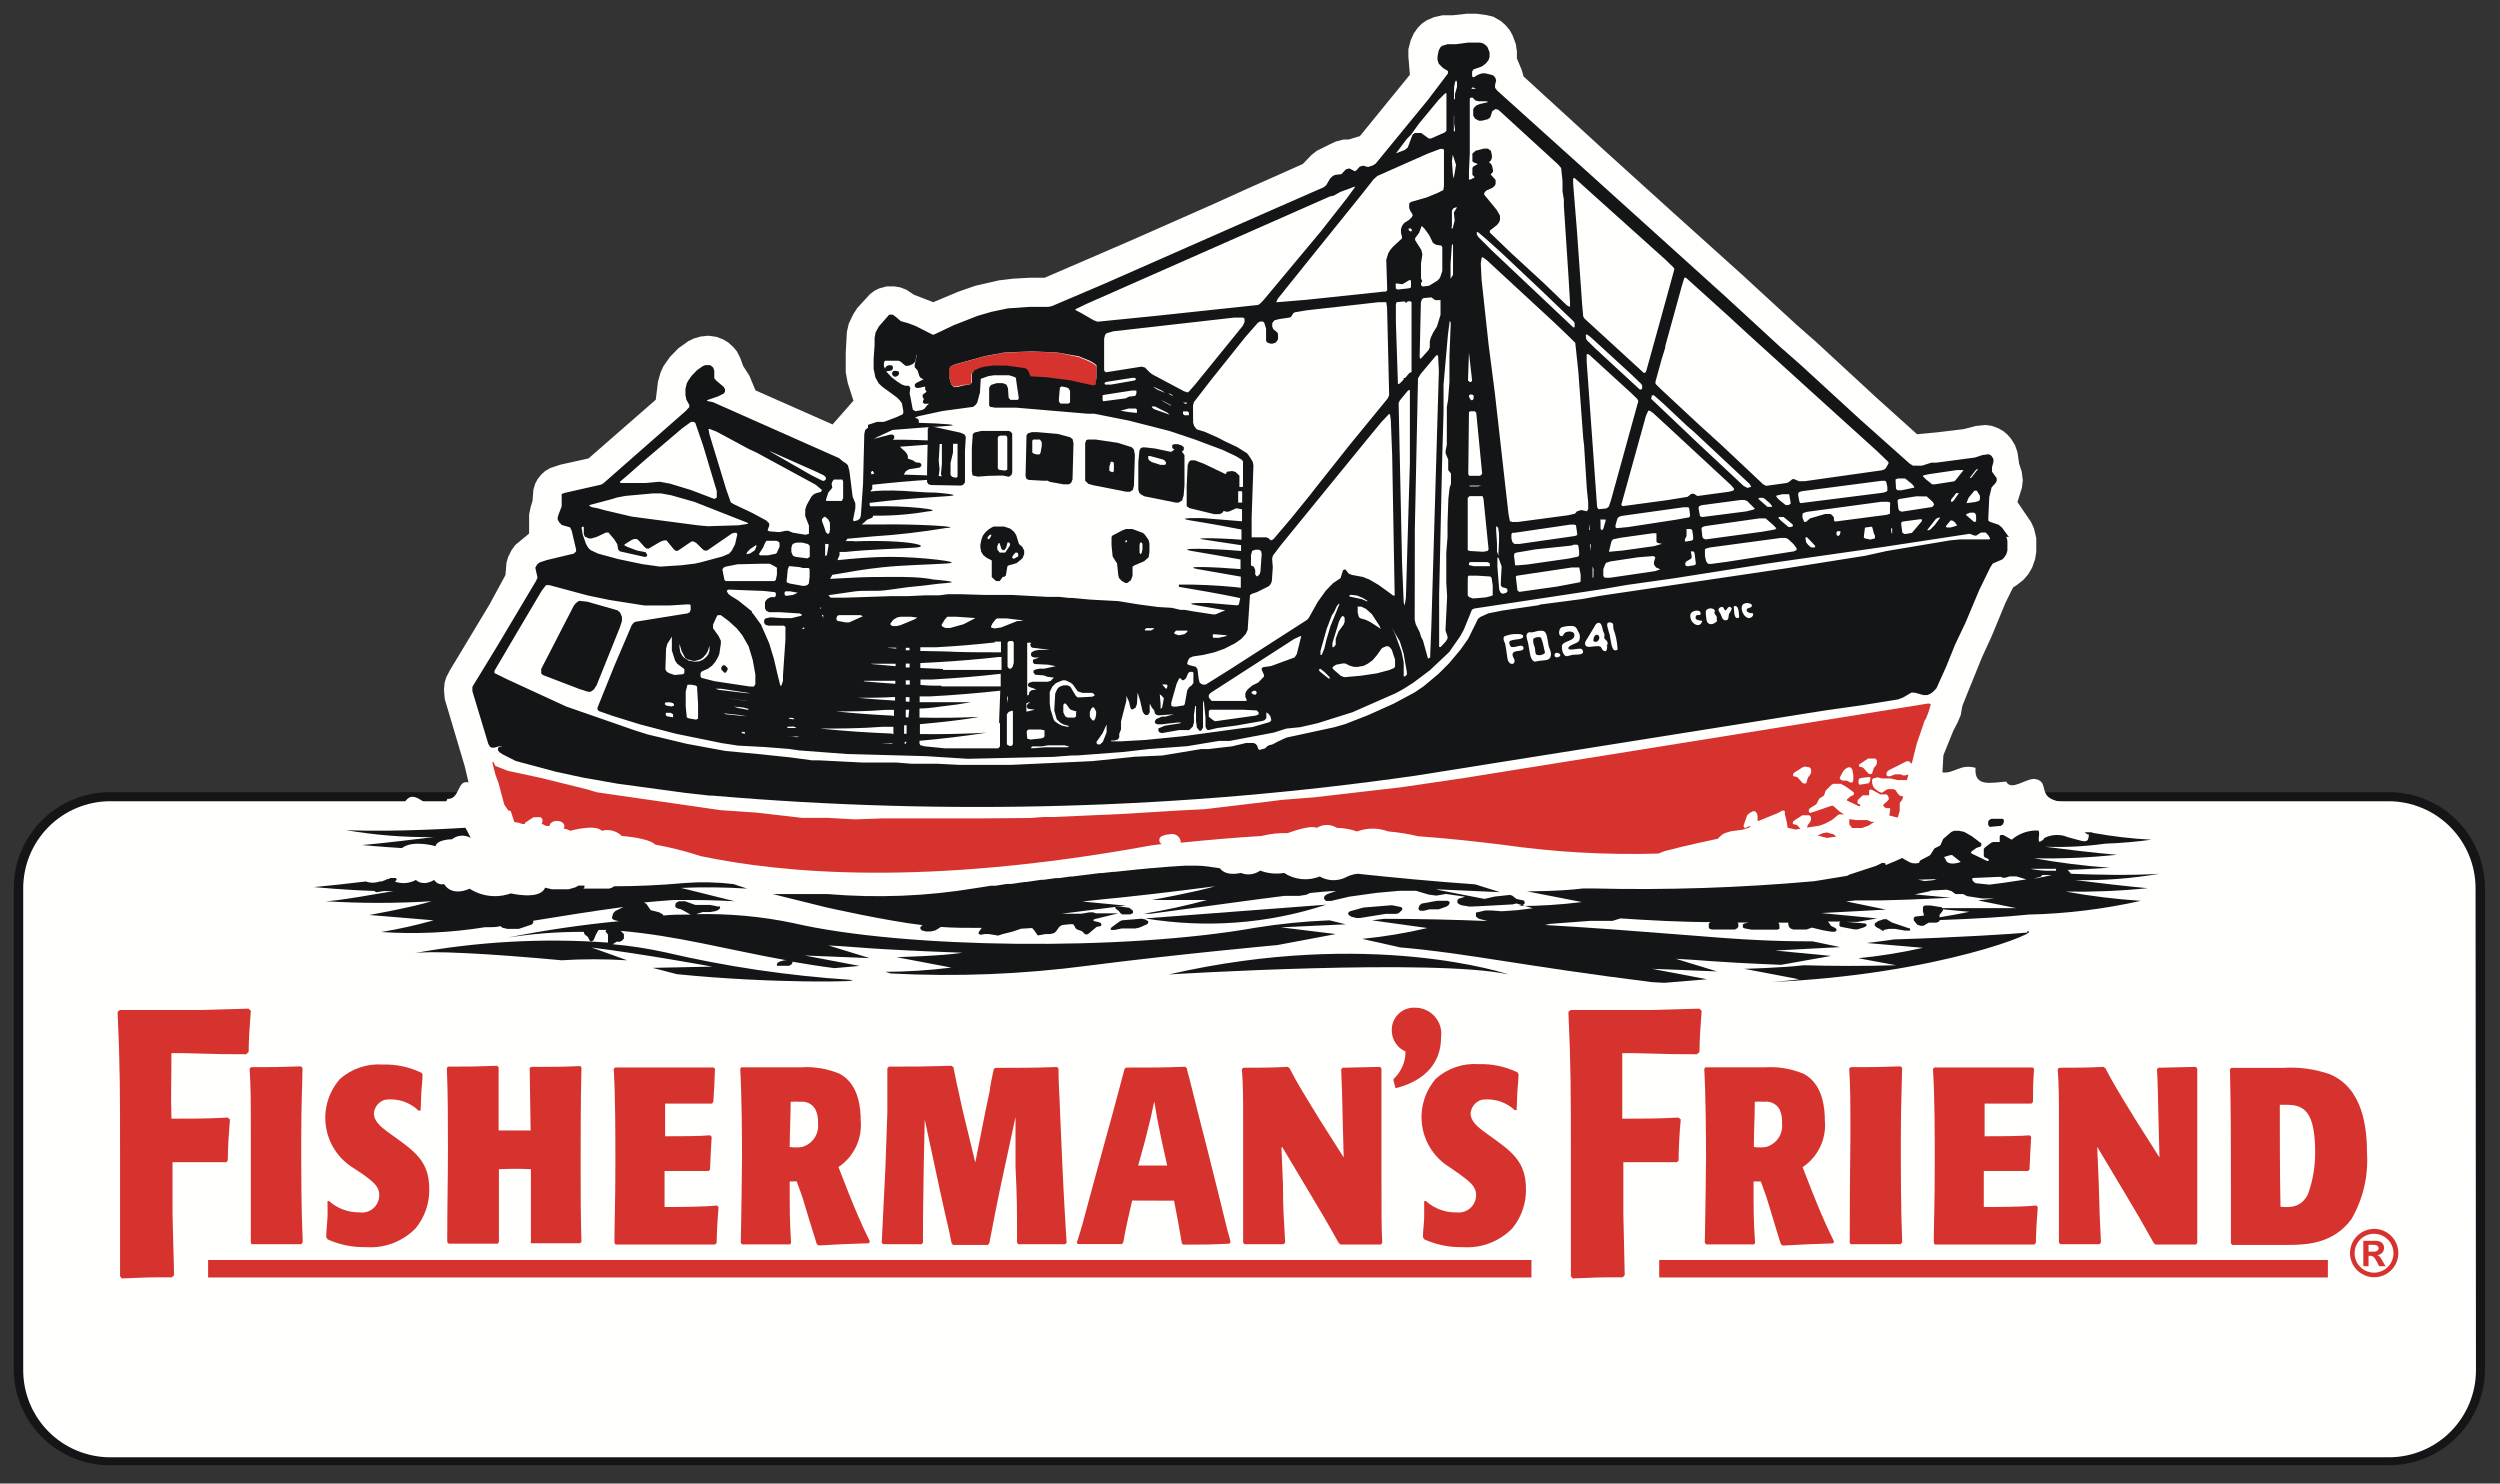 <svg width="182" height="108" viewBox="0 0 182 108" fill="none" xmlns="http://www.w3.org/2000/svg">
<rect x="0" y="0" width="182" height="108" fill="#333333" stroke="none"/>
<path fill-rule="evenodd" clip-rule="evenodd" d="M1.35 99.75V64.75C1.342 63.87 1.508 62.997 1.838 62.181C2.168 61.365 2.656 60.622 3.274 59.995C3.892 59.368 4.627 58.869 5.438 58.526C6.249 58.184 7.12 58.005 8 58H173.92C175.693 58.003 177.392 58.709 178.644 59.963C179.897 61.217 180.6 62.917 180.6 64.69V99.69C180.6 101.463 179.897 103.163 178.644 104.417C177.392 105.671 175.693 106.377 173.92 106.38H8C6.243 106.37 4.561 105.668 3.316 104.428C2.072 103.187 1.366 101.507 1.35 99.75Z" fill="#FFFFFE"/>
<path fill-rule="evenodd" clip-rule="evenodd" d="M8 57.67H173.91C175.767 57.67 177.547 58.407 178.86 59.72C180.172 61.033 180.91 62.813 180.91 64.67V99.67C180.91 101.526 180.172 103.307 178.86 104.62C177.547 105.932 175.767 106.67 173.91 106.67H8C6.143 106.67 4.363 105.932 3.05 104.62C1.738 103.307 1 101.526 1 99.67V64.67C1 62.813 1.738 61.033 3.05 59.72C4.363 58.407 6.143 57.67 8 57.67ZM180.22 64.67C180.22 62.988 179.552 61.376 178.363 60.187C177.174 58.998 175.561 58.33 173.88 58.33H8C7.167 58.334 6.342 58.502 5.574 58.825C4.805 59.148 4.108 59.619 3.522 60.212C2.936 60.804 2.473 61.507 2.158 62.278C1.844 63.05 1.685 63.877 1.69 64.71V99.71C1.685 100.543 1.844 101.37 2.158 102.142C2.473 102.913 2.936 103.616 3.522 104.208C4.108 104.801 4.805 105.272 5.574 105.595C6.342 105.918 7.167 106.086 8 106.09H173.91C175.591 106.09 177.204 105.422 178.393 104.233C179.582 103.044 180.25 101.431 180.25 99.75L180.22 64.67Z" fill="#141517"/>
<path fill-rule="evenodd" clip-rule="evenodd" d="M22 90.58H18.35L18.26 90.49V82.63C18.26 80.38 18.26 79.09 18.17 77.8L18.28 77.69C19.87 77.69 20.28 77.69 21.91 77.63L22.02 77.74C22.02 78.74 21.93 80.25 21.93 82.98C21.93 85.47 21.93 87.98 22.04 90.44L21.95 90.53M30.48 80.86C30.16 80.551 29.775 80.318 29.352 80.18C28.929 80.041 28.481 80 28.04 80.06C27.821 80.12 27.626 80.244 27.479 80.417C27.333 80.591 27.242 80.804 27.22 81.03C27.22 81.64 27.69 82.03 28.55 82.64C30.19 83.81 31.25 84.54 31.25 86.55C31.274 87.599 30.919 88.621 30.25 89.43C29.778 89.91 29.207 90.28 28.576 90.515C27.945 90.75 27.271 90.844 26.6 90.79C25.656 90.81 24.72 90.618 23.86 90.23L23.75 90.07C23.75 89.59 23.82 89.07 23.84 88.65C23.86 88.23 23.84 87.85 23.84 87.44H23.96C24.56 87.98 25.35 88.27 26.16 88.26C26.341 88.287 26.525 88.275 26.701 88.225C26.876 88.174 27.039 88.085 27.177 87.965C27.314 87.846 27.425 87.697 27.5 87.53C27.574 87.364 27.612 87.183 27.61 87C27.61 86.35 27.12 86 26.41 85.48L25.68 85C25.157 84.67 24.711 84.231 24.373 83.713C24.036 83.194 23.815 82.609 23.726 81.996C23.637 81.385 23.681 80.76 23.856 80.167C24.031 79.574 24.333 79.025 24.74 78.56C25.165 78.181 25.663 77.892 26.202 77.71C26.742 77.528 27.312 77.457 27.88 77.5C28.85 77.47 29.81 77.68 30.69 78.1L30.76 78.23C30.76 78.68 30.69 79.14 30.67 79.59L30.62 80.85H30.48M38.65 90.52V85.12C37.87 85.08 37.1 85.08 36.32 85.12V90.43L36.23 90.54H32.67L32.56 90.43V89.76C32.56 87.98 32.61 85.76 32.61 83.54C32.61 81.61 32.61 79.68 32.53 77.76L32.61 77.65C34.17 77.65 34.61 77.65 36.19 77.59L36.3 77.7V82.3H38.63C38.63 81.67 38.56 78.48 38.56 77.78L38.64 77.67C40.36 77.67 40.79 77.67 42.24 77.61L42.33 77.72C42.27 80.23 42.27 82.72 42.27 84.78C42.27 86.65 42.27 88.54 42.33 90.4L42.22 90.51H38.68L38.57 90.4M51.54 85.25H48.38V87.87C49.25 87.87 51.13 87.87 52.2 87.76L52.31 87.87C52.235 88.742 52.188 89.615 52.17 90.49L52.06 90.6H44.82L44.73 90.49C44.73 89.13 44.8 87.62 44.8 84.71C44.8 82.42 44.8 79.98 44.68 77.82L44.79 77.71H51.96L52.05 77.82C52 79 52 79.3 51.93 80.23L51.83 80.34H48.42V82.72C49.42 82.72 50.92 82.72 51.7 82.65L51.81 82.76C51.74 83.76 51.74 84.14 51.69 85.14L51.58 85.25M58.31 77.7H53.96L53.89 77.81C54 79.71 54.02 83.06 54.02 84.23C54.02 85.23 53.95 89.59 53.93 90.48L54.03 90.59H57.51L57.59 90.48C57.49 88.84 57.49 88.25 57.49 86.01L58 86L58.41 87.14C58.751 88.283 59.101 89.423 59.46 90.56L59.59 90.67C61.18 90.58 61.59 90.56 63.25 90.51L63.33 90.38C62.61 88.94 62.09 87.62 61.75 86.78L61.04 84.96C61.589 84.594 62.029 84.087 62.314 83.492C62.599 82.897 62.719 82.237 62.66 81.58C62.66 80.77 62.56 78.94 61.13 78.17C60.239 77.797 59.274 77.637 58.31 77.7ZM59.55 81.76C59.598 82.141 59.507 82.526 59.294 82.846C59.081 83.165 58.76 83.397 58.39 83.5C58.092 83.545 57.788 83.545 57.49 83.5C57.49 82.6 57.56 81.12 57.56 80.21C57.79 80.19 58.02 80.19 58.25 80.21C58.465 80.182 58.683 80.218 58.879 80.312C59.074 80.406 59.238 80.555 59.35 80.74C59.505 81.056 59.574 81.408 59.55 81.76ZM128.49 77.7H124.15L124.07 77.81C124.18 79.71 124.2 83.06 124.2 84.23C124.2 85.23 124.13 89.59 124.11 90.48L124.22 90.59H127.69L127.77 90.48C127.66 88.84 127.66 88.25 127.66 86.01H128.19L128.6 87.15L129.45 89.95C129.51 90.17 129.58 90.37 129.65 90.57L129.78 90.68C131.37 90.59 131.78 90.57 133.44 90.52L133.52 90.39C132.8 88.95 132.28 87.63 131.94 86.79L131.23 84.97C131.779 84.604 132.219 84.097 132.504 83.502C132.789 82.907 132.909 82.247 132.85 81.59C132.85 80.78 132.75 78.95 131.32 78.18C130.427 77.802 129.458 77.638 128.49 77.7ZM129.73 81.76C129.778 82.141 129.687 82.526 129.474 82.846C129.261 83.165 128.94 83.397 128.57 83.5C128.275 83.544 127.975 83.544 127.68 83.5C127.68 82.6 127.75 81.12 127.75 80.21C127.98 80.19 128.21 80.19 128.44 80.21C128.655 80.18 128.875 80.214 129.07 80.308C129.266 80.403 129.429 80.553 129.54 80.74C129.692 81.057 129.757 81.409 129.73 81.76ZM71 84.63L71.77 80.74L72.04 79.48C72.04 79.25 72.29 78.1 72.34 77.85L72.45 77.74C74.45 77.74 75.04 77.74 76.96 77.68L77.06 77.79C77.06 78.9 77.12 79.39 77.19 81.37L77.31 84.14C77.47 87.78 77.55 88.72 77.65 90.47L77.55 90.58H74.13L74.04 90.47C74.04 87.62 74.04 87.33 73.93 84.96V81.32L72.81 86.52C72.63 87.38 72.32 88.92 72.02 90.52L71.9 90.63H69.39L69.28 90.52C69.14 89.81 69.11 89.67 68.82 88.43L68.44 86.72L67.32 81.5L67.25 84.76C67.19 88.58 67.19 89 67.19 90.47L67.1 90.58H64.3L64.19 90.47L64.46 84.94L64.6 80.94V77.76L64.71 77.65C66.62 77.65 67.12 77.65 69.28 77.59L69.41 77.7C69.54 78.37 69.59 78.61 70.05 80.7L71 84.63ZM85.47 87.41C85.7 88.58 85.84 89.3 86.04 90.52L86.15 90.61C87.83 90.61 87.99 90.61 89.49 90.54L89.58 90.43C89.58 90.29 89.38 89.67 89.35 89.54L88.72 86.98L87.92 83.77C87.42 81.83 87.36 81.61 86.58 78.48C86.505 78.247 86.445 78.01 86.4 77.77L86.29 77.66C84.5 77.72 84.16 77.72 81.98 77.72L81.87 77.81C81.33 79.857 80.777 81.9 80.21 83.94L79.39 86.94C78.83 89.05 78.76 89.32 78.39 90.48L78.48 90.57H81.67L81.77 90.46C81.95 89.46 82.17 88.46 82.42 87.4L85.47 87.41ZM84.93 84.85H82.86L83.37 83C83.77 81.43 83.83 81.14 84.03 80.18C84.19 81.18 84.25 81.5 84.53 82.85L84.97 84.85H84.93ZM93.29 83.54L93.4 86.19C93.4 88.36 93.47 88.47 93.56 90.47L93.43 90.58H90.61L90.5 90.47V81.22C90.5 80.13 90.5 78.96 90.41 77.84L90.52 77.73C91.91 77.73 92.33 77.73 93.74 77.67L93.88 77.76C94.43 78.84 94.69 79.25 96.1 81.55L97.82 84.26L97.74 81.18C97.74 80.71 97.67 78.36 97.64 77.84L97.74 77.73L100.46 77.67L100.57 77.78V85.78C100.57 88.18 100.57 89.47 100.63 90.49L100.52 90.6H97.59L97.46 90.49C96.62 88.98 96.19 88.26 95.35 86.86L93.35 83.51M110.32 80.86C110 80.551 109.615 80.318 109.192 80.18C108.769 80.041 108.321 80 107.88 80.06C107.662 80.121 107.467 80.246 107.321 80.419C107.175 80.592 107.084 80.805 107.06 81.03C107.06 81.64 107.53 82.03 108.39 82.64C110.03 83.81 111.09 84.54 111.09 86.55C111.114 87.599 110.759 88.621 110.09 89.43C109.619 89.91 109.047 90.281 108.416 90.516C107.786 90.751 107.111 90.845 106.44 90.79C105.496 90.81 104.56 90.618 103.7 90.23L103.59 90.07C103.59 89.59 103.67 89.07 103.68 88.65V87.44H103.81C104.41 87.98 105.2 88.28 106.01 88.26C106.19 88.286 106.374 88.272 106.549 88.221C106.724 88.169 106.885 88.081 107.023 87.961C107.161 87.842 107.271 87.694 107.346 87.528C107.422 87.362 107.46 87.182 107.46 87C107.46 86.35 106.96 86 106.26 85.48L105.53 84.97C105.001 84.647 104.548 84.212 104.204 83.695C103.86 83.18 103.632 82.595 103.537 81.982C103.442 81.369 103.482 80.743 103.653 80.146C103.825 79.55 104.124 78.999 104.53 78.53C104.955 78.151 105.453 77.862 105.992 77.68C106.532 77.498 107.102 77.427 107.67 77.47C108.64 77.44 109.61 77.65 110.48 78.07L110.55 78.2C110.55 78.65 110.48 79.11 110.46 79.56L110.41 80.82H110.27M138.39 90.58H134.75L134.66 90.49C134.66 87.87 134.68 85.25 134.71 82.63C134.71 80.38 134.71 79.09 134.62 77.8L134.73 77.69C136.32 77.69 136.73 77.69 138.36 77.63L138.47 77.74C138.47 78.74 138.38 80.25 138.38 82.98C138.38 85.47 138.38 87.98 138.48 90.44L138.39 90.53M147.58 85.25H144.42V87.87C145.3 87.87 147.17 87.87 148.24 87.76L148.35 87.87C148.275 88.742 148.228 89.615 148.21 90.49L148.1 90.6H140.86L140.78 90.49C140.78 89.13 140.85 87.62 140.85 84.71C140.85 82.42 140.85 79.98 140.72 77.82L140.83 77.71H147.99L148.08 77.82C148 79 148 79.3 148 80.23L147.89 80.34H144.48V82.72C145.48 82.72 146.98 82.72 147.77 82.65L147.87 82.76C147.8 83.76 147.8 84.14 147.75 85.14L147.64 85.25M152.68 83.54L152.79 86.19C152.84 88.36 152.86 88.47 152.95 90.47L152.83 90.58H150L149.89 90.47V81.22C149.89 80.13 149.89 78.96 149.8 77.84L149.91 77.73C151.31 77.73 151.72 77.73 153.13 77.67L153.27 77.76C153.83 78.84 154.08 79.25 155.49 81.55L157.21 84.26L157.13 81.18C157.13 80.71 157.07 78.36 157.03 77.84L157.13 77.73L159.85 77.67L159.96 77.78V90.49L159.85 90.6H156.92L156.79 90.49C156.114 89.266 155.414 88.056 154.69 86.86L152.69 83.51M166.22 77.74H162.43L162.34 77.85C162.41 80.63 162.41 83.43 162.41 86.23V90.52L162.5 90.63H166.56C168.04 90.63 169.89 90.5 171.18 88.76C172.017 87.319 172.414 85.664 172.32 84C172.32 82.05 172.01 79.23 169.63 78.21C168.536 77.826 167.377 77.666 166.22 77.74ZM168.54 83.67C168.573 84.783 168.397 85.892 168.02 86.94C167.56 87.83 166.88 87.94 166.02 87.85C165.97 85.38 165.97 82.9 165.97 80.43H166.52C167.52 80.43 168.17 80.81 168.42 82.23C168.5 82.71 168.54 83.19 168.54 83.67ZM16.48 84.61H12.56V88.41C12.56 88.95 12.67 92.21 12.67 92.83L12.51 92.99C10.69 92.99 10.72 92.99 8.87 93.07L8.74 92.91V84.42C8.74 79.27 8.74 77.69 8.56 73.67L8.72 73.53H14.54L18.1 73.43L18.26 73.59C18.15 75.06 18.12 75.49 18.1 76.59L17.91 76.75C16.46 76.75 16.23 76.75 13.38 76.67H12.48C12.48 78.95 12.43 79.46 12.48 81.44C14.09 81.44 14.95 81.44 16.58 81.36L16.74 81.5C16.64 82.81 16.61 83.11 16.58 84.5L16.4 84.66M122.09 84.61H118.18V88.41C118.18 88.95 118.28 92.21 118.28 92.83L118.13 92.99C116.31 92.99 116.34 92.99 114.49 93.07L114.36 92.91V84.42C114.36 79.27 114.36 77.69 114.18 73.67L114.34 73.53H120.16L123.72 73.43L123.88 73.59C123.77 75.06 123.74 75.49 123.72 76.59L123.53 76.75C122.08 76.75 121.85 76.75 119 76.67H118.1V81.44C119.71 81.44 120.57 81.44 122.2 81.36L122.36 81.5C122.265 82.497 122.211 83.498 122.2 84.5L122.01 84.66M174.6 91.24C174.604 90.8 174.443 90.374 174.149 90.047C173.855 89.719 173.449 89.514 173.011 89.471C172.573 89.429 172.135 89.552 171.783 89.816C171.431 90.081 171.191 90.467 171.11 90.9C171.065 91.14 171.071 91.386 171.126 91.624C171.182 91.862 171.286 92.085 171.433 92.281C171.58 92.476 171.765 92.638 171.978 92.758C172.191 92.877 172.426 92.951 172.669 92.975C172.912 92.998 173.158 92.971 173.389 92.895C173.621 92.819 173.835 92.695 174.016 92.532C174.198 92.369 174.344 92.17 174.444 91.947C174.545 91.725 174.598 91.484 174.6 91.24ZM172.84 92.65C173.215 92.647 173.574 92.496 173.838 92.228C174.101 91.961 174.248 91.6 174.245 91.225C174.242 90.85 174.091 90.491 173.823 90.227C173.556 89.964 173.195 89.817 172.82 89.82C172.445 89.823 172.086 89.974 171.822 90.241C171.559 90.509 171.412 90.87 171.415 91.245C171.418 91.62 171.569 91.979 171.837 92.243C172.104 92.506 172.465 92.653 172.84 92.65ZM172.93 90.33H172.05V92.18H172.43V91.42H172.53C172.75 91.42 172.86 91.51 173.05 91.88L173.2 92.18H173.67L173.41 91.74C173.29 91.52 173.21 91.42 173.06 91.37C173.193 91.365 173.318 91.309 173.411 91.214C173.504 91.12 173.558 90.993 173.56 90.86C173.56 90.56 173.38 90.33 172.93 90.33ZM173.16 90.87C173.16 91.01 173.04 91.12 172.84 91.12H172.43V90.62H172.77C173 90.62 173.16 90.7 173.16 90.87ZM101.58 79.16L101.45 78.69V78.55C101.726 78.295 101.946 77.986 102.096 77.642C102.246 77.297 102.322 76.925 102.32 76.55C102.016 76.415 101.758 76.193 101.58 75.912C101.402 75.631 101.311 75.303 101.32 74.97C101.32 74.752 101.364 74.537 101.449 74.337C101.534 74.137 101.659 73.957 101.816 73.806C101.973 73.656 102.159 73.538 102.362 73.462C102.566 73.385 102.783 73.35 103 73.36C103.274 73.356 103.545 73.411 103.796 73.522C104.046 73.632 104.27 73.796 104.451 74.001C104.633 74.206 104.768 74.448 104.847 74.71C104.926 74.972 104.948 75.249 104.91 75.52C104.91 77.35 103.77 78.65 101.69 79.2H101.58M15.15 93H111.49V91.73H15.15V93ZM120.79 93H169.47V91.73H120.79V93Z" fill="#D6332F"/>
<path fill-rule="evenodd" clip-rule="evenodd" d="M160.19 64.2C159.96 63.5 160.19 63.86 160.67 63.43C160.8 62.09 158.56 61.92 157.51 61.9L157.45 61.82C157.73 61.69 158.08 61.49 158.08 61.09C158.058 60.872 157.958 60.67 157.798 60.521C157.638 60.372 157.429 60.286 157.21 60.28C157.29 60.21 157.39 60.15 157.49 60.1C157.36 58.87 155.24 59.62 154.42 59.7V59.76C154.23 59.76 154.05 59.68 153.87 59.65C153.143 59.461 152.451 59.157 151.82 58.75C151.08 58.41 149.82 58.51 149.2 58.08C148.58 57.65 149.03 56.89 148.2 56.72C147.57 56.58 146.42 57.65 146.05 56.9C144.94 56.98 143.7 57.32 143.82 55.9C142.72 55.58 142.26 56.34 141.41 56.23L141.48 54.98L142.2 53.2L142.53 52.56L142.74 52.06L142.86 51.39L143.17 50.61L144.29 47.85L145 46.3L146 43.88L146.55 42.77L146.85 42.57L147.31 42.21L147.66 41.8L147.94 41.32L148.15 40.73L148.24 40.18V39.18L148.08 38.49L147.87 38.02L146.87 36.55L147.2 35.49L147.26 34.95L147.18 34.33L146.99 33.75L146.87 32.91L146.69 32.4L146.39 31.92L146.11 31.61L145.85 31.39L145.48 31.18L145 31L144.55 30.94L143.84 31.01L142.96 31.24L141.06 31.47L139.56 31.61L136.56 28.91L132.23 24.91L130.74 23.6L126.87 20.04L121.65 15.34L116.92 11.06L110.92 5.57L110.78 5.09L110.43 4.26V3.75L110.35 3.2L110.1 2.54L109.91 2.2L109.61 1.84L109.26 1.53L108.7 1.21L108.22 1.1L107.5 1H106.78L105.78 1.11H105.01L104.4 1.25L103.86 1.48L103.5 1.73L103.21 2.03L102.93 2.42L102.7 2.93L102.53 3.58V4.12L102.64 5.44L99 9.91L98.17 10.16H97.81L97.25 10.3L96.72 10.55L95.86 10.98L95.5 11.26L94.84 11.94L90.84 13.72L88.46 14.8L82.35 17.5L76.05 20.22H74.94L73.72 20.29L72.72 20.41L71.02 20.8L69.75 21.24L67.94 22L66.54 21.46L66 21.1L65.54 20.92L65.11 20.85H64.54L64 21L63.67 21.16L63.34 21.41L62.42 22.41L62.12 22.87L61.79 23.56L61.65 24.18L61.57 25.71V27.1L61.71 27.86L62.13 29.17L60.61 30.9L55 28.42L54.55 27.34L54.11 26.66L53.89 26.06L53.66 25.6L53.4 25.28L53 24.92L52.63 24.7L52.15 24.52L51.56 24.44L51 24.5L50.52 24.64L50.12 24.83L49.39 25.35L48.77 25.99L48.31 26.64L48.1 27.09L47.9 27.78L47.74 29.1L42.85 33.37L40.79 33.83L40.07 34.07L39.7 34.28L39.42 34.53L39.16 34.85L38.97 35.19L38.83 35.66L38.77 36.46L38.64 36.88L38.52 37.45V38.84L37.52 39.67L37.24 40.05L36.99 40.55L36.87 40.97L36.8 41.86L35.64 44L32.75 48.8L32.49 49.3L32.37 49.69L32.32 50.22L32.38 50.9L33.84 55.81L34.11 56.96C33.26 56.74 33.51 58.2 32.57 58.16C32.45 58.49 32.27 58.51 32.13 58.83C31.06 59.11 30.07 56.97 29.33 58.67C27.72 58.1 27.89 59.44 26.23 59.14C25.52 59.24 25.23 59.01 24.51 59.32C23.65 59.69 23.87 60.83 23.99 61.32C23.753 61.339 23.521 61.393 23.3 61.48C22.79 61.7 22.73 62.23 22.46 62.42C21.96 62.76 20.67 62.42 20.69 63.42C20.71 64.42 21.97 63.99 21.83 64.83C21.83 65.02 21.15 65.49 21.33 65.83C21.51 66.17 22.2 66.02 22.47 66.17C21.63 66.77 21.24 67.6 22.41 68.17C23.18 68.53 25.32 69.01 26 68.63C25.63 69.8 27.29 70.35 28.81 70.55C30.147 71.297 31.671 71.644 33.2 71.55C34.55 71.55 41.12 70.66 46.2 72.38C51.28 74.1 59 73.86 65.11 73.6C71.22 73.34 95.44 71.21 108.31 72.7C115.98 73.59 126.88 72.62 126.88 72.62C126.88 72.62 144.88 73.4 150.88 68.45C151.963 68.304 153.031 68.06 154.07 67.72C154.6 67.87 155.15 67.91 155.69 67.84C156.46 67.84 158.48 67.6 158.3 66.47C159.167 66.453 160.02 66.248 160.8 65.87C160.93 65.04 160.38 64.87 160.16 64.2" fill="#FFFFFE"/>
<path fill-rule="evenodd" clip-rule="evenodd" d="M134.8 60.28H135.53L136.03 60.11C136.17 60.01 136.32 59.91 136.47 59.83H136.24L135.94 59.7H135.09L134.63 59.63V60.02L134.71 60.13L134.79 60.18" fill="#D6332F"/>
<path fill-rule="evenodd" clip-rule="evenodd" d="M36.71 58.57L36.29 57L36.06 56.37L35.84 55.51L35.9 55.45L36.07 55.76L36.95 56.11L39.37 56.63L42.72 57.46L43.46 57.68L52.46 58.98L55.09 59.16L58.38 59.54H60.24L62.24 59.65L64.24 59.58H71.38L75 59.55L75.94 59.48H76.65L81.65 59.26L85.89 59L87.7 58.91L92.22 58.37L93.33 58.23L95.73 58.04L100.3 57.51L101.96 57.32L106.52 56.65L140.34 51.22H140.49L140.56 51.29L140.41 51.79L140.23 52.27L140.11 52.47L139.54 54.14L139.18 55.57H139.11L138.99 55.42H138.8L137.53 56.06L137.4 56.16L137.34 56.26V56.43L137.42 56.51H137.6L137.97 56.37H138.38L138.54 56.45H138.71L138.93 56.38L138.83 56.79H138.16L137.62 56.67H137.01L136.68 56.59L136.38 56.67L136.29 56.75V57L136.36 57.25L136.45 57.38L136.77 57.63L136.93 57.7H137.03L137.32 57.5L137.43 57.45H137.84L137.99 57.51L138.18 57.8L138.29 57.91L138.47 57.97H138.55L138.47 58.28H138.41L138.3 58.48V59.02L138.17 59.5H138.05L137.61 59.38H137.55V59.3L137.6 58.99V58.83H137.35L137.19 58.77L137.1 58.64V58.59L137.5 58.22V58.1L137.45 57.94L137.34 57.83H136.88L136.27 57.49H136.12L136.07 57.54V57.9H135.61L135.29 58.2L135.23 58.28V58.49L135.42 58.57V58.69H135.32L134.46 58.28V58.2L134.74 57.96L134.96 57.87V57.69L134.42 57.29L134.01 57.06H133.47L133.32 57.14L132.91 57.56L132.79 57.9L132.73 57.96L132.45 58.13L132.27 58.48L132.21 58.56L131.75 58.85L131.68 58.95V59.08L131.74 59.17H131.81L132.32 59.01L133.32 58.66H133.45L133.92 59.08L134.25 59.29H133.88L133.76 59.37L133.36 59.7L132.89 59.95L132.46 60.11L131.55 60.25L131.61 60.05L131.76 59.87L131.84 59.7V59.49L131.72 59.35H131.21L130.57 59.77L130.52 59.86V59.99L130.82 60.06L131.07 60.34L130.71 60.39L130.14 60.26L130.08 59.85L129.94 59.29V59.07L129.87 59.01H129.75L129.43 59.19L128.03 59.76H127.95V59.4L127.9 59.22L127.78 59.06H127.6L127.3 59.24L127.19 59.36L126.94 60.08V60.19L127.03 60.29L127.31 60.16H127.49L127.34 60.25L126.83 60.41L126.04 60.51L125.6 60.64L125.43 60.72L125.21 60.9L125.06 61.06C125.06 61.06 122.6 61.58 121.26 61.94C121.085 61.992 120.914 62.059 120.75 62.14C116.95 62.25 113.17 62.04 109.41 61.5C107.5 61.27 105.51 61.04 103.25 60.88C102.53 60.71 101.8 60.59 101.07 60.53C100.335 60.256 99.525 60.256 98.79 60.53C98.321 60.364 97.828 60.277 97.33 60.27C97.11 60.13 96.855 60.056 96.595 60.056C96.335 60.056 96.08 60.13 95.86 60.27C95.38 60.02 93.75 60.65 93.75 60.65C93.107 60.629 92.463 60.7 91.84 60.86C90.04 60.97 88.09 61.13 85.95 61.35V61.21C85.93 61.124 85.894 61.044 85.841 60.973C85.789 60.902 85.723 60.843 85.647 60.799C85.571 60.755 85.487 60.727 85.4 60.717C85.312 60.706 85.224 60.714 85.14 60.74C84.94 60.75 84.76 60.79 84.58 60.87C84.53 60.87 84.52 60.87 84.58 60.87C84.525 60.896 84.478 60.937 84.445 60.988C84.413 61.039 84.395 61.099 84.395 61.16C84.395 61.221 84.413 61.28 84.445 61.332C84.478 61.383 84.525 61.424 84.58 61.45L83.84 61.54C67.2 64.59 56.84 63.54 51.03 62.33L50.8 62.26C49.788 61.934 48.756 61.677 47.71 61.49C47.22 60.99 45.27 60.86 45.27 60.86C45.081 60.675 44.846 60.543 44.59 60.476C44.334 60.409 44.065 60.411 43.81 60.48C43.32 59.97 41.53 60.48 41.53 60.48C41.371 60.404 41.203 60.346 41.03 60.31C41.07 60.26 41.09 60.21 41.09 60.14C41.09 59.93 40.85 59.76 40.55 59.76C40.25 59.76 40.02 59.92 40.01 60.13H39.74C39.649 60.058 39.543 60.007 39.43 59.98L39.49 59.84V59.63L39.36 59.49H38.85L38.22 59.9V59.98H37.99C37.821 59.899 37.637 59.858 37.45 59.86L37.18 59.04L37 59L36.71 58.57ZM135.37 55.64L136 55.22H136.51L136.64 55.35V55.56L136.57 55.73L136.41 55.91L136.28 56.34H136.05L135.63 55.88L135.34 55.8V55.67L135.37 55.64ZM131.23 55.86L130.59 56.27L130.54 56.36V56.5L130.84 56.57L131.26 57.03H131.49L131.62 56.6L131.77 56.42L131.85 56.25V56L131.73 55.86L131.39 55.81L131.23 55.86ZM133.96 56.56L134.2 56.12L134.38 55.95L134.55 55.86H134.69L134.78 55.92L134.86 56.07L134.92 56.43V56.8L134.85 56.97H134.72L134.44 56.83H134.15L134.01 56.77L133.93 56.65L133.96 56.56ZM135.36 56.68L135.3 56.79V57L135.35 57.12H135.42L136.02 57.03L136.11 56.93L136.16 56.79V56.57H136.05L135.54 56.63L135.36 56.68ZM133.52 60.75L133 60.6L132.7 60.66L132.32 60.82L133 61L133.69 60.9L133.49 60.76M73.13 25.67L71.72 25.93L69.48 26.55L69.17 26.72L69.1 26.84V27.47L69.24 27.93L69.43 28.14H69.69L70.11 28.02L70.6 28L70.72 27.92V27.24L70.87 27.02L71.28 26.83L71.7 26.73L72.3 26.66H73.2L74.58 26.85L74.72 26.93L74.82 27.05L75.03 27.47L76.17 27.53L77.87 27.75L79.6 28.13L79.74 28.07L79.83 27.58V26.67L79.65 26.51L79.33 26.33L78.57 26L77 25.67L75.16 25.59L73.16 25.67" fill="#D6332F"/>
<path fill-rule="evenodd" clip-rule="evenodd" d="M147.59 67.89C146.59 67.99 142.45 68.25 137.89 68.39C136.83 68.55 135.89 68.65 135.89 68.65L140 69C138.44 69.35 136.87 69.6 135.28 69.76L138.04 70.27C135.86 70.34 133.19 70.33 131.33 70.27C129.7 70.46 126.98 70.53 126.98 70.53L130.98 71.29C130.34 71.38 129.67 71.44 128.98 71.49C141.24 70.95 148.98 67.67 147.56 67.81M93 68.8L97.25 68L93.25 67.51L97.97 67.29L96.79 67C94.99 67.07 93.18 67.25 91.39 67.54C81.84 69.24 65.78 69.07 57.75 67.2C55.43 66.71 53.05 66.5 50.68 66.55L51.15 66.4H51.68L52.12 66.32L52.28 66.25L52.42 66.12V65.98L52.3 66L51.69 65.88H50.62L49.87 65.61H49.42L49.2 65.74L49.15 65.96L49.21 66.07L49.31 66.13L49.59 66.2L50.28 66.58C49.6 66.58 48.92 66.58 48.28 66.65V66.59L48 66.42L47.37 66.26L47.07 65.82L46.91 65.71H46.79C47.52 65.64 48.27 65.57 49.03 65.52H48.68H50.39C51.88 65.52 53.49 65.61 53.49 65.61L52.91 65.47L50.51 64.87L49.58 64.64C51.18 64.57 52.78 64.59 54.39 64.69L53.39 64.36C52.229 64.22 51.056 64.193 49.89 64.28C48 64.45 46.28 64.52 44.72 64.52C44.61 64.6 44.48 64.66 44.35 64.69H42.47L42.55 64.6V64.47H42.12L41.88 64.6L41.39 64.74H40.19C39.89 64.68 39.68 64.62 39.68 64.62C39.667 64.671 39.643 64.719 39.61 64.76C39.12 65.5 37.19 65.04 37.19 65.04C36.697 65.215 36.171 65.276 35.651 65.217C35.131 65.158 34.631 64.981 34.19 64.7C32.78 65.3 32.34 64.36 32.34 64.36C32.202 64.394 32.057 64.383 31.926 64.329C31.795 64.275 31.684 64.181 31.61 64.06C30.73 64.57 30.28 64.06 30.28 64.06C30.048 64.187 29.791 64.263 29.528 64.284C29.264 64.304 28.999 64.269 28.75 64.18L28.88 64.05L28.83 63.92H28.42L28.27 63.99H28.22C28.08 64.06 27.93 64.12 27.78 64.17H27.63C27.31 64.29 26.95 64.29 26.63 64.17C25.39 64.32 23.89 64.49 22.85 64.58C22.85 64.58 25.3 64.81 27.25 64.86L27.37 64.95H27.44L27.95 64.87H28.04C28.247 64.881 28.453 64.881 28.66 64.87C27.27 65.1 24.74 65.57 23.72 65.61C26.28 65.77 28.86 65.77 31.42 65.61C29.98 66.06 26.89 66.61 26.89 66.61L31.57 67C30.31 67.35 29.04 67.64 27.75 67.85C30.275 68.02 32.811 67.903 35.31 67.5H35.66C35.89 67.5 36.15 67.5 36.44 67.42L36.56 67.53L36.92 67.62H37.77L38.7 67.31L38.82 67.19V67.03C40.63 66.74 42.89 66.36 45.39 66.03L44.8 66.32L44.64 66.49L44.56 66.75V66.87L44.69 66.97L45.03 67.06H45.1C42.36 67.32 39.64 67.72 36.94 68.26C38.78 67.97 40.64 67.83 42.51 67.84V67.91L42.58 68.04L42.8 68.21L42.93 68.48L43.06 68.54L43.21 68.45L43.4 68L43.58 67.7H44.15L44.07 67.8L44.26 68.03V68.62C39.492 68.278 34.7 68.547 30 69.42C31.11 69.17 35.6 69.42 40.91 69.91H40.83C42.43 69.81 44.05 69.81 45.66 69.91L43.07 68.98C46.77 69.44 51.85 70.37 51.85 70.37L47.51 70.46L49.28 70.92C56.28 71.63 63.28 71.48 61.89 71.33C57.36 71.03 52.86 70.37 48.44 69.33C47.177 69.054 45.898 68.857 44.61 68.74L44.88 68.56H45.12L45.28 68.48L45.42 68.33V68L45.18 67.76H45.09C49.21 68.1 52.83 69.11 57.27 69.91H57.09L56.77 70L56.62 70.08L56.56 70.18V70.31H57.44L57.61 70.21L57.69 70.1V70H57.62C58.62 70.17 59.62 70.34 60.75 70.48L62.58 70.32L58.58 69.56L63.31 69.75L60.31 68.83C62.65 68.94 62.66 69.08 70.07 69.36C68.55 69.6 65.26 69.68 65.26 69.68L69.26 70.44C67.66 70.64 66.06 70.74 64.46 70.75L64.85 70.87C69.65 71.12 74.45 70.93 79.22 70.3C85.77 69.46 93 68.8 93 68.8ZM85.09 70.94C85.09 70.94 104.41 69.75 109.83 70.94C109.83 70.94 99.83 67.55 85.09 70.94ZM31.64 60.93C30.43 61.08 27.89 61.39 26.36 61.52C26.36 61.52 27.75 61.65 29.26 61.74C30.05 61.12 31.71 61.6 31.71 61.6C31.82 61.1 32.9 61.1 32.9 61.1C33.092 60.948 33.325 60.857 33.57 60.839C33.814 60.821 34.058 60.877 34.27 61C34.07 60.59 33.88 60.26 33.88 60.26C33.88 60.26 28.75 60.6 25.17 60.43C27.31 60.8 29.47 60.97 31.64 60.94" fill="#141517"/>
<path fill-rule="evenodd" clip-rule="evenodd" d="M151.07 64.07C152.28 64.22 154.82 64.53 156.35 64.66C154.37 64.86 152.39 64.94 150.4 64.91C152.2 65.24 154.02 65.46 155.85 65.58C153.17 66.18 150.44 66.52 147.69 66.58C146 66.75 143.87 66.89 141.22 66.98L141.17 67.08L140.98 67.17H140.41L140.02 67.4H139.83L139.58 67.32L139.32 67V66.82L139.42 66.73L140.07 66.65L139.99 66.34V66.14L140 66L140.13 65.92H140.54L141.38 66.05V66.11H146.77L144 65.55L145.18 65.41H144.32L143.21 65.24L142.92 65.09H142.37L142.06 64.87L141.72 64.77L140.61 64.83L140.4 64.9L139.4 65.11L142.06 65.36H141.9C139.31 65.49 137.9 65.53 136.9 65.55H135.08L134.4 65.62L137.3 66.22L132.58 66.47L136.65 66.86L135.25 67.11H134.4L135.79 67.23L135.88 67.29V67.41L135.67 67.52L135.22 67.66H135L134 67.47L133.91 67.39V67.16L133.98 67.09H134.4H133.08L133.3 67.4L133.59 67.55L133.69 67.63V67.76L133.58 67.83H133.34L132.68 67.72L131.91 67.53L131.51 67.67H130.56L130.38 67.61L130.25 67.49L130.19 67.32V67.17H129.46L129.54 67.3V67.62L129.38 67.68H127.51L127.02 67.59L126.88 67.52V67.3L126.99 67.23L127.3 67.16H127.6H126.5L126.55 67.24V67.48L126.45 67.59L126.3 67.67H124.63L124.46 67.62L124.4 67.52V67.25L124.5 67.13H124.69C122.39 67.13 120.08 67 117.97 66.86L117.39 67.04H115.75L112.82 67.26L112.48 67.34C119.19 67.72 125.32 68.34 128.06 68.44C129.21 68.5 130.54 68.53 131.95 68.53L133.95 68.95L129.23 69.2L133.3 69.59L129.66 70.24C124.33 70.02 124.09 69.9 122 69.8L125 70.72L120.27 70.53L124.27 71.29L121.16 71.55L120.27 71.5C111.02 70.35 106.6 69.36 101.92 68.97L99.17 68.35C100.77 68.19 102.35 67.93 103.91 67.56L99.88 67L100.77 66.89C103.18 66.89 105.77 66.95 108.28 67.05L107.65 66.88L107.45 66.72V66.42H107.53L108.13 66.28H108.58L109.33 66.34L110.46 66.26L111.59 66.12L110.39 65.77L110.13 65.84L107.55 65.98L107 66L106.43 65.91L106.24 65.84L106.1 65.73V65.55L106.16 65.44L106.66 65.28L105.26 65.08L104.57 65.2L104.02 65.13L103.09 64.85H101.89L100.21 65L98.21 65.28L96.9 65.59H96.53L96.4 65.45V65.28L96.51 65.16L96.68 65.07L97.27 64.87C96.66 64.87 96.03 64.95 95.37 65.01L95.09 65.14L94.59 65.22H93.51L91.78 65.44L83.78 66.52H83.26C84.81 66.27 86.36 65.93 87.87 65.52H83.86C83.86 65.52 87.06 64.94 88.47 64.52C81.16 65.46 81.11 65.35 78.8 65.63L81.95 65.93L77.28 66.52H78.71L79.3 66.42H79.58L79.78 66.49H81.41L79.66 66.92L79.61 66.97V67.05L79.98 67.13L80.17 67.22V67.41L79.83 67.48L79.19 68.02H79L78.75 67.78L78.42 67.67L78.3 67.57L78.19 67.36L78.11 67.28H77.94L77.32 67.34L77.12 67.47L76.87 67.82L76.73 67.93L76.45 68H76.12L75.61 68.09H75.54L75.29 67.73L75.14 67.56L74.34 67.61L73.75 67.81L73 68L72.66 68.11L72 68H71.68L71.41 68.05L71.25 68V67.85L71.48 67.55H71.24C70.24 67.55 69.37 67.55 68.5 67.48L68.1 67.73L67.76 67.81H67.4L67.1 67.73L67 67.61V67.5L67.07 67.42L67.17 67.35C64.6 67.06 60.17 66.06 60.17 66.06L56.82 65.23L56.27 65.09H60.27C63.85 65.39 67.46 65.25 71 64.66L72.15 64.48H72.48L73.3 64.35H73.63L74.58 64.21H74.71L75.79 64.05H75.97L76.83 63.93H77.08L77.93 63.81H78.07L80.07 63.56H80.23L81.05 63.47H81.16L82.96 63.28H83L83.79 63.2H83.88C84.72 63.12 85.53 63.06 86.29 63.02H87.1C87.6 63.02 88.25 63.12 88.81 63.21C88.81 63.21 89.14 63.81 90.33 63.55C90.56 63.643 90.81 63.676 91.057 63.647C91.303 63.617 91.538 63.525 91.74 63.38C92.29 63.59 92.9 63.65 93.48 63.55C93.861 63.798 94.296 63.952 94.748 63.997C95.201 64.042 95.657 63.978 96.08 63.81C96.359 63.972 96.673 64.063 96.995 64.077C97.317 64.091 97.638 64.027 97.93 63.89C98.21 63.74 98.51 63.64 98.83 63.61C101.38 63.88 104.36 64.17 107.39 64.38L109.2 64.95L104.54 64.74L104.77 64.8L108.07 65.44L108.81 65.27L109.92 65.15L110.09 65.2L110.41 65.45L110.91 65.55L110.99 65.63V65.78L110.88 65.87L110.55 65.96C112.09 65.96 113.63 65.86 115.16 65.67L111.16 64.89C111.16 64.89 113.6 64.89 115.24 64.68H116C121.37 64.81 126.74 64.63 132.09 64.15L134.47 63.76L134.64 63.67L136.56 63.04L137.02 62.82H137.18L137.27 62.88V62.98C137.77 62.78 138.22 62.59 138.48 62.46C138.6 62.54 138.73 62.62 138.86 62.68C138.984 62.765 139.126 62.821 139.275 62.844C139.424 62.866 139.576 62.855 139.72 62.81V62.75L139.81 62.63L140.46 62.29L140.55 62.21L140.82 61.77L141.2 61.58L141.28 61.5L141.46 61.08L142.05 60.57L142.26 60.48H142.61L142.99 60.56L143.54 60.87L144.24 61.4V61.55L144.18 61.63L143.88 61.73L143.5 62.01V62.12L144.64 62.67H144.78V62.59L144.73 62.52L144.48 62.41L144.42 62.32V61.8L144.51 61.69L144.96 61.35L145.1 61.3H145.58V60.86L145.64 60.79H145.85L146.45 61.13C146.986 60.672 147.675 60.432 148.38 60.46C148.48 60.53 148.45 60.75 148.43 60.94C148.41 61.13 148.38 61.4 148.61 61.22C148.658 61.202 148.701 61.173 148.737 61.137C148.773 61.101 148.801 61.058 148.82 61.01C149.27 60.78 149.78 60.73 150.27 60.85C150.43 60.91 150.6 60.97 150.77 61.01L151.18 61.12C151.81 61.3 152.05 61.37 152.07 60.75H151.98L151.76 60.59H152.26L152.4 60.64C153.8 60.89 155.21 61.06 156.63 61.13C155.51 61.28 154.38 61.38 153.25 61.42C151.8 61.62 150.33 61.7 148.86 61.64C150.08 61.8 152.62 62.11 154.14 62.23C152.13 62.43 150.1 62.53 148.08 62.48C149.9 62.81 151.74 63.04 153.58 63.17C153.42 63.17 152.11 63.28 150.53 63.33L150.77 63.61C152.51 63.68 155.07 63.75 157.2 63.61C155.176 63.96 153.123 64.114 151.07 64.07ZM142.12 62.25H142L141.52 62.39C141.58 62.45 141.62 62.52 141.65 62.6C141.78 62.96 142.34 62.9 142.74 62.75L142.12 62.25ZM149.64 63.25H147.82C148.19 63.33 148.56 63.37 148.93 63.39H149.68V63.22L149.64 63.25ZM148.57 63.82L148.66 63.76V63.7H149.37C149.02 63.79 148.57 63.88 148.09 63.97L148.25 63.91L148.57 63.82ZM143.73 64.24L143.84 64.3L144.84 64.4C145.27 64.35 146.41 64.2 147.52 64.02L146.78 63.8H146.31L145.98 63.9H145.8L145.64 63.83L143.59 63.92V64.08L143.73 64.24ZM141 64L140.72 64.08L140.12 64.14L139.63 64.04L141 64ZM141.2 66.8V66.6L141.44 66.3V66.2L143.37 66.38C142.65 66.53 141.88 66.67 141.18 66.78L141.2 66.8Z" fill="#141517"/>
<path fill-rule="evenodd" clip-rule="evenodd" d="M80.86 67.59V67.7H81.14L81.67 67.59H82.67L82.94 67.53L83.5 67.29L83.59 67.2V67.07L83.48 67L83.36 66.93L83.1 66.88L81.67 67L81.51 67.08L80.92 67.51L80.86 67.61M98.71 66.83H99L100.88 66.53H101.63L101.82 66.48L102.08 66.24V66.1L101.98 66.03L101.32 65.9L99.25 66.07L98.25 66.35L98.13 66.48L98.2 66.63L98.41 66.75L98.75 66.83M104.09 66.2H104.73L105.3 66L105.45 65.9L105.53 65.75V65.66L105.4 65.58H104.6L103.5 65.78L103.35 65.9L103.27 66.09V66.2L103.38 66.3H103.67L104.11 66.19M81.66 66.57H82.28L82.48 66.47V66.3L82.22 66.09L81.59 66H81.2V66.13L81.44 66.31L81.56 66.47L81.66 66.54M137.13 67.7L137.52 67.62H137.94L138.7 67.75H139.05V67.58H138.97L137.74 67.16L137.34 66.92H137.13L136.74 67.05L136.48 67.23V67.39L136.63 67.52L136.82 67.61L137.12 67.8M144.86 60.2L145.67 60.12L145.81 60.01L145.88 59.85V59.7L145.81 59.61H144.97L144.83 59.68L144.74 59.81V60.03L144.8 60.17H144.89M96.55 65.86L83.36 66.86C87.77 67.59 92.3 67.26 96.55 65.86ZM43.46 49.82L45.13 45.67L45.28 45.2V44.92L45.15 44.6L44.95 44.43L42.74 43.8L42.16 43.74L41.92 43.91L41.77 44.1L39.4 48.7V49.03L39.54 49.15L42.15 50.15L42.81 50.36H43L43.24 50.19L43.46 49.84M79.61 35.33L79.24 35.23L79 35V32.26L79.08 32.04L79.2 32H79.78L81.39 32.24L82.39 32.56L82.54 32.71L82.62 33.1L82.55 35.37L82.47 35.66L82.27 35.8H82L79.61 35.33ZM80.85 33.62V33.67L80.76 33.98V34.28L80.95 34.37H81L81.09 34.31V33.7L81 33.62H80.85ZM72 34.64L71.19 34.7L70.8 34.61L70.75 34.31V32.6L70.82 31.6L70.94 31.49L71.45 31.37H73.45L73.59 31.44L73.69 31.57V34.41L73.63 34.58L73.45 34.71L73 34.62L72 34.64ZM72.71 31.75L72.64 31.86V34.09L72.72 34.2L73.17 34.26L73.33 34.19V31.83L73.25 31.71H72.83L72.71 31.75ZM67.8 35.31L67.6 35.26L67.49 35.1V34.25L67.54 31.92V31.25L67.61 31.08H68L69.89 31.49L70.21 31.62L70.31 31.8L70.25 32.8V35.1L70.13 35.29L69.97 35.35L67.8 35.31ZM68.48 32.31H68.41L68.34 33.53L68.4 34.18L68.34 34.65L68.43 34.72H68.58L68.5 34.52L68.57 33.78V32.32L68.48 32.31ZM69.38 32.94V32.31H69.71V34.7L69.64 34.77H69.53L69.31 34.71L69.2 34.58V33.7L69.38 32.94ZM52.76 48.43H52.64L52.51 48.57V48.74L52.73 48.97H52.84L52.97 48.75V48.63L52.77 48.44M72.36 38.33H73.09L73.54 38.48L73.83 38.72L73.98 38.96L74.18 39.6L74.43 39.82L74.56 40.09V40.34L74.44 40.64L74.19 40.85L74 41L73.43 41.16L73.34 41.22L73.23 41.88L73.14 41.98L73 42L72.78 42.3H72.52L72.34 42.15L72.2 42V40.8L71.8 40.59L71.58 40.41L71.43 40.16L71.37 39.85V39.65L71.45 39.27L71.55 39L71.72 38.77L71.97 38.54L72.23 38.38L72.36 38.33ZM72.12 39.09L72.01 39.25H71.9V39.1L72.06 38.93H72.18L72.12 39.09ZM73.12 40.23H73.18L73.53 39.7V39.58L73.46 39.49H73.35L73.24 39.89L73.12 40.05H73L72.9 39.95L72.77 39.54H72.7L72.6 39.77V40L72.78 40.23H73.12ZM73.93 40.23L73.74 40.44L73.68 40.59L73.76 40.67H73.83L74.13 40.5V40.34L74.06 40.23H73.93ZM81.69 38.62L81.97 38.51H82.43L83.21 38.8L83.35 38.93L83.61 39.3L83.68 39.57V40.18L83.62 40.57L83.29 40.86L82.61 41.15L82.45 41.25V41.91L82.33 42.24L82.06 42.44H81.92L81.65 42.28L81.46 42.07L81.41 41.87L81.32 41L81.21 40.85L81 40.51L80.92 39.7V39.09L81 38.98L81.69 38.62ZM81.93 39.5V39.37L82.01 39.31L82.06 39.43L81.93 39.5ZM83 39.5H83.11L83.17 39.59V40L83.11 40.26L83.04 40.35L82.96 40.24V39.68L83 39.5ZM76 35L74.92 34.94L74.74 34.88L74.66 34.68L74.73 31.68L74.85 31.54L75.12 31.46H75.52L77.02 31.59L77.9 31.83L78.08 31.96L78.15 32.26L78.08 34.9L77.98 35.15L77.82 35.26H77.43L76.43 35.08L76.25 34.99L76 35ZM75.22 32L75.15 32.08V32.94L75.23 33.01L75.44 33.08H75.68L75.75 32.97L75.84 32.47V32.19L75.71 32H75.22ZM67.06 52.77H67.16H67.07M65.18 27H65.04L64.95 27.11V27.29L65.1 27.42H65.24L65.4 27.32L65.46 27.2L65.4 27.02L65.18 27ZM83.31 36.13L83.07 36L82.94 35.88L82.87 35.64V33.64L82.95 32.81L83.02 32.66L83.15 32.57H83.36L84.07 32.65L85.26 32.9L85.5 32.73L85.34 32.62V32.4L85.45 32.34H85.77L86.04 32.44L86.18 32.55V32.76L86.04 32.87L86.23 33.13V35.34L86.17 36.06L86.06 36.43L85.8 36.59H85.6L83.31 36.13ZM83.73 33.2H83.59V33.4L83.65 33.5L83.85 33.64L84.47 33.84H84.8L84.88 33.78V33.65L84.78 33.52L84.66 33.45L83.73 33.2ZM116 46.67C116.32 46.9 116.58 46.38 116.34 46.24C116.1 46.1 115.98 46.47 116 46.67ZM112.18 46.41C112.086 46.378 111.985 46.371 111.887 46.388C111.789 46.406 111.697 46.447 111.62 46.51C111.6 46.71 111.64 46.93 111.73 47.12C111.79 47.36 111.73 47.59 111.87 47.67C111.972 47.704 112.082 47.71 112.188 47.688C112.294 47.665 112.391 47.614 112.47 47.54C112.47 47.44 112.45 47.34 112.41 47.25C112.366 46.962 112.289 46.68 112.18 46.41Z" fill="#141517"/>
<path fill-rule="evenodd" clip-rule="evenodd" d="M144.82 39.27H142.68L141.96 39.34L137.37 40.11L135.79 40.46L130.05 41.37L116.53 43.37L115.18 43.61L112.13 44.01L112.01 44.06L109.36 44.45L108.36 44.65L107.78 44.91L107.6 45.05L106.88 46.51L106.32 47.3L105.48 48.3L104.73 49.05L103.63 49.97L102.98 50.41L101.45 51.23L99.58 52.07L97.91 52.72L97.15 52.94L93.64 53.7L93 54L92.64 54.19L92.37 54.26L92.25 54.33L92.1 54.48L91.7 54.59L91.6 54.53L91.52 54.28L91.4 54.15L91.25 54.09H90.71L89.71 54.33L87.99 54.53H87.45L84.62 55L82.62 55.09L79.52 55.41L73.67 55.68H69.8L68.21 55.6H66.35L65.22 55.51H62.72L59.58 55.35H59.1L57.55 55.14L55.36 54.91L52.82 54.67L52 54.52L50 54.15L47.16 53.47L46.21 53.17L41.21 51.43L36.87 49.43L36 49V48.83L37.61 46.09L39.44 43L39.75 42.6H40L42.79 43.35L44.38 43.68L46.92 44.08H48.74L50 44H50.21L50.28 44.08V44.4L50.21 44.57L50.07 44.65L46.29 45.26L46.14 45.33L45.99 45.51L44.71 48.51L43.5 51.51V51.67L43.61 51.77L44.61 52.12L46.61 52.74L49.22 53.42L52.55 54.1L53.73 54.28L55.62 54.38L57.42 54.52L58.18 54.63L61.63 54.89L67.44 55.05L70.44 55.24L76.68 55.1L78 55H78.37L81.7 54.75L83.64 54.53L86.44 54.32L88.73 53.94H89.52L92.74 53.33L93.65 53.04L94.65 52.94L95.92 52.65L98.46 51.85L101.62 50.46L102.15 50.17L102.89 49.7L104.09 48.8L105.5 47.47L106.29 46.34L106.57 45.83L107.16 44.38L107.33 44.3L116.84 42.86L118.39 42.59L121.8 42.11L128.84 41L137.16 39.81L143.39 38.86L143.75 38.99H143.87L144.21 38.77H144.56L144.74 38.96L144.88 39.19L144.82 39.27ZM127.33 45C126.99 45 126.62 44.34 126.88 44C126.973 43.937 127.083 43.903 127.195 43.903C127.307 43.903 127.417 43.937 127.51 44C127.65 44.29 127.21 44.2 127.16 44.38C127.11 44.56 127.38 44.65 127.62 44.65C127.68 44.86 127.47 44.99 127.33 45ZM126.22 44.14C126.59 44 126.59 44.61 126.61 44.95C126.21 45.18 126.25 44.47 126.22 44.14ZM125.88 44.64C125.82 44.87 125.88 45.17 125.62 45.16C125.36 45.15 125.36 44.88 125.25 44.69C125.14 44.5 124.99 44.34 125.25 44.21C125.51 44.08 125.47 44.39 125.62 44.45C125.75 44.35 125.84 44 126.07 44.28C126.07 44.41 125.98 44.49 125.93 44.64H125.88ZM124.35 45.36C124.22 45.27 124.22 45 124.19 44.8C124.177 44.691 124.177 44.58 124.19 44.47C124.26 44.27 124.74 44.19 124.85 44.47C124.76 44.64 124.85 44.72 124.94 44.83C125.03 44.94 124.94 45.08 125.01 45.2C124.87 45.38 124.56 45.52 124.39 45.39L124.35 45.36ZM123.07 44.71C123.14 44.43 123.87 44.31 123.8 44.71C123.8 44.84 123.51 44.71 123.46 44.85C123.33 45.17 123.72 45.15 123.92 45.2C123.78 45.86 122.92 45.35 123.07 44.69V44.71ZM117.76 47.29C117.32 47.58 117.3 46.73 117.21 46.36C117.21 46.2 117.13 46.08 117.09 45.89C117.05 45.7 116.86 45.28 117.2 45.31C117.54 45.34 117.41 45.56 117.46 45.78C117.637 46.265 117.739 46.774 117.76 47.29ZM117 47C117 47.14 117 47.33 116.9 47.41C116.6 47.41 116.65 47.17 116.5 47.07C116.13 46.93 115.41 47.33 115.39 46.84C115.39 46.71 115.52 46.54 115.59 46.43L116.04 45.68C116.13 45.51 116.22 45.33 116.4 45.34C116.58 45.35 116.63 45.63 116.69 45.87C116.69 45.95 116.76 46.03 116.79 46.13C116.82 46.23 116.79 46.35 116.79 46.44C116.79 46.53 117.02 46.63 117.03 46.78C117.04 46.93 117.03 46.91 116.96 47H117ZM114.4 47.7C114.27 47.7 114.13 47.8 113.99 47.76C113.85 47.72 113.67 47.39 113.71 47.02C113.75 46.65 114.71 46.68 114.61 46.2C114.61 46.01 114.32 45.92 114.04 46.01C113.76 46.1 113.88 46.32 113.66 46.31C113.44 46.3 113.46 45.81 113.66 45.68C113.9 45.6 114.15 45.56 114.4 45.57C114.71 45.57 114.78 45.73 114.89 45.97C114.957 46.067 114.999 46.179 115.011 46.296C115.023 46.413 115.006 46.532 114.96 46.64C114.88 46.78 114.71 46.82 114.54 46.9C114.37 46.98 114.15 47.07 114.18 47.22C114.21 47.37 114.78 47.22 115.06 47.22C115.13 47.22 115.26 47.34 115.25 47.44C115.25 47.72 114.75 47.63 114.38 47.68L114.4 47.7ZM113.17 47.7C113.169 47.661 113.18 47.623 113.2 47.59C113.224 47.556 113.26 47.531 113.3 47.52C113.43 47.52 113.6 47.58 113.59 47.71C113.58 47.84 113.18 47.96 113.17 47.71V47.7ZM112.86 47.86C112.74 48.11 112.36 48.06 112.04 48.11L111.75 48.17C111.36 48.09 111.37 47.37 111.27 46.95C111.27 46.77 111.04 46.32 111.17 46.14C111.3 45.96 111.4 46.06 111.58 46.03C111.76 46 112.01 45.87 112.33 45.93C112.65 45.99 112.65 46.61 112.75 47.05C112.81 47.26 113 47.54 112.86 47.86ZM110.09 47.1C110.28 47.17 110.87 46.82 110.91 47.16C110.95 47.5 110.28 47.28 110.14 47.55C110 47.82 110.43 48.01 110.19 48.3C110 48.41 109.82 48.22 109.77 48.06C109.72 47.9 109.67 47.31 109.59 46.96C109.59 46.78 109.38 46.6 109.49 46.34C109.8 46.2 110.15 46.14 110.49 46.16C110.57 46.16 110.85 46.16 110.88 46.28C110.98 46.66 109.99 46.46 109.88 46.73C109.87 46.799 109.878 46.868 109.902 46.933C109.927 46.998 109.967 47.055 110.02 47.1H110.09ZM42.37 38.35H42.5V38.89L42.58 39.07L42.87 39.2H43.06L43.46 39.08L44.11 38.77H44.3L44.72 39.27L44.94 39.62L45 40L45.13 40.14L46.91 40.54H47L47.11 40.48V40.38L47 40.2L46.38 40.08L45.68 39.82L45.46 39.7V39.64L46 39.3L46.16 39.24H46.36L46.5 39.35L46.92 39.82L47.07 39.94H47.22L48.07 39.44L48.34 39.34H48.52L49.03 39.96L49.18 40.1H49.34L50.34 39.42H50.49L50.69 39.53L51.18 40.01L51.29 40.08H51.48L53.28 38.84L53.46 38.79H53.61L53.68 38.89L53.51 39.63L53.27 40.09L53.09 40.3L52.6 40.51L51 40.94L50.6 41.03L49.6 41.15L48.06 41.25L46.76 41.07L45 40.7L43.53 40.3L43 40.05L42.83 39.89L42.66 39.6L42.42 38.91L42.34 38.42L42.37 38.35ZM44.49 36.35L44.95 36.21L45.55 36.1L47.55 35.92H48.12L48.84 36.05L50.56 36.54L54.4 38.05L54.48 38.13L53.78 38.24L51.51 38.31L50.78 38.24L46 37.61L44 37.14L43.5 37L43.08 36.92L42.91 36.83V36.77L44.49 36.35ZM45.63 34.65L46.9 33.53L49.65 31.19L50.31 30.71H50.5L50.62 30.79L51.18 32.42L52.18 35.75V36.23L52 36.32L50.32 35.68L48.78 35.21L48.02 35.07L47.02 35.16H45.18L45.12 35.08L45.63 34.65ZM58.78 40.65L57.92 40.54L57.73 40.46L57.61 40.19V39.89L57.67 39.67L57.74 39.58L58 39.5H58.4L58.83 39.61L58.95 39.74V40.54L58.78 40.65ZM57.12 43.12L57.17 43.05H57.53L58.08 43.15L57.73 43.31L57.24 43.38L57.12 43.31V43.12ZM55.24 40.35L55.56 39.85L55.69 39.54L55.8 39.37H56.53L56.68 39.44L56.75 39.52V39.81L56.55 40.25L56.48 40.31L55.91 40.43H55.35L55.24 40.35ZM54.33 40.35L54.4 40.19L54.61 39.97L55.06 39.67V39.81L54.95 40.06L54.61 40.29L54.33 40.35ZM55.47 41.04H56.03L56.33 41.19L56.56 41.33V41.84L56.48 42.22L56.38 42.3H52.84L52.74 42.22L52.59 41.45L52.69 41.31L52.84 41.25L53.69 41.08L55.47 41.04ZM48.7 49L48.53 48.89L48.44 48.73L48.49 47.22L48.58 46.87L48.76 46.59L48.91 46.35V47.35L49.15 48.1L49.3 48.32L49.82 48.71V49L49.73 49.08L49.11 49.14L48.7 49ZM49 52.11V52.21H48.94L48.58 52.15L48.47 52.08V51.89H48.82L49 52V52.11ZM48.89 51.43L48.52 51.37L48.4 51.28V51.22L48.46 51.13H48.79L49 51.19L49.06 51.27V51.38L48.89 51.43ZM50.82 51.24V52.31L50.68 52.39L50.16 52.3L50 52.23L49.92 51.43V50.33L50.05 49.85H50.36L50.66 49.91L50.75 49.99V50.11L50.82 51.24ZM50.6 48.17L50.15 48.1L49.83 47.9L49.7 47.78L49.53 47.49L49.47 47.15V46.87L49.62 47.4L49.88 47.89L50.04 48L50.46 48.11H50.62L51 48L51.2 47.85L51.41 47.61L51.53 47.4L51.65 47V47.39L51.56 47.65L51.39 47.85L51.19 48.02L50.92 48.14L50.6 48.17ZM54.6 49.98L52.01 49.59L51.07 49.35L51 49.27V49L51.09 48.88L51.54 48.68L51.84 48.46L52.07 48.19L52.28 47.82L52.37 47.59L52.48 46.84V46.65L52.32 46.31L51.91 45.74V45.47L52.18 44.88L52.25 44.78H52.47L53.05 45.21L53.65 45.76L54.04 46.25L54.5 47.05L54.8 48.05L54.99 49.1V49.82L54.88 49.98H54.6ZM54.32 50.46L52.32 50.22L52.09 50.14H52.51L54.65 50.47L54.32 50.46ZM53.77 51.55L53.42 51.44L54.06 51.5L54.48 51.6V51.68L53.77 51.55ZM52.77 50.8L54.4 51.03H54.31L52.77 50.8ZM54.23 53.33V53.42L54 53.37V53.28H54.19L54.23 53.33ZM52.85 52L52.67 51.93L53.84 52.05L54.38 52.15L52.85 52ZM57.62 45H57L56.09 44.94L55.73 45.02L55.63 45.14V45.35L55.74 45.49L55.96 45.55H57.06L57.18 45.63V46.55L57 49.18V49.57L56.88 49.92H56.81L56.58 49L56.35 48L56 46.84L55.4 45.47L54.82 44.67L54.74 44.6V44.51L53.74 43.71L53.19 43.37L53.02 43.23L52.92 43.06V43L53 42.93H53.24L55.59 43.02L56.41 43.11L56.48 43.17V43.39L56.39 43.47H56.11L55.89 43.58L55.76 43.71L55.69 43.84V44.28L55.77 44.45L55.99 44.57H56.8L58.22 44.66L58.36 44.73V44.82L57.62 45ZM57.87 53.62H58.2L57.97 53.67L57.56 53.61H57.21L57.87 53.62ZM57.43 52.26H57.66L57.83 52.31L57.75 52.37L57.45 52.32L57.43 52.26ZM57.77 52.89L57.96 52.97V53H57.36L57.28 52.91L57.77 52.89ZM58.57 45.72L58.51 45.8H58.43V45.7H58.58L58.57 45.72ZM58.49 42.66L57.49 42.48L57.27 42.39V42.29L57.35 41.45L57.44 41.22H57.53L58.23 41.29L58.44 41.35H58.87L58.94 41.44V42L58.88 42.49L58.75 42.61L58.49 42.66ZM51.64 31.22L52.16 31.42L54.52 32.69L55.08 32.95L59.37 35.28L59.84 35.67L59.77 35.81L59.39 35.91L59.21 36.01L59.06 36.17L58.73 36.76L58.62 37.09V37.57L58.89 38.26V38.86L58.65 38.93L57.72 38.78L57.38 38.64H57.22L56.72 38.74L56 38.68L55.88 38.61L56 38.26V38.11L55.78 37.89L54.78 37.35L53.41 36.7L53.2 36.57L52.87 35.63L51.65 31.63L51.58 31.24L51.64 31.22ZM56.09 32.86L59.44 34.35L59.98 34.61L60.12 34.75V34.9L60 35H59.88L59.04 34.58L56.04 32.86H56.09ZM60.3 35.86L60.59 35.51L60.54 35.21L60.61 35.03L60.71 34.91H61.32L61.38 35.05V36.28L61.28 36.47H60.14V36.35L60.3 35.86ZM64.61 47.15H65.25V47.22L64.62 47.16L64.61 47.15ZM63.43 48.32H65.2V48.5L63.42 48.34L63.43 48.32ZM62.89 49.56H65.18V49.78C64.41 49.73 63.65 49.67 62.89 49.6V49.56ZM62.44 50.8C63.23 50.8 64.16 50.8 65.16 50.74V51H65.1C64.2 50.95 63.31 50.88 62.44 50.8ZM60.89 45.1V45L60.96 44.83L61.09 44.78H62.65L62.82 44.86L61.82 45.31H61.55L61.1 45.22H61L60.89 45.1ZM64.99 52.1C63.611 52.035 62.233 51.932 60.86 51.79C61.86 51.79 63.16 51.79 64.44 51.68H65.08V52.14L64.99 52.1ZM59.83 44.76H59.93V44.98L59.85 44.82L59.83 44.76ZM60.33 39.64L60.2 40.41L60.07 40.48V39.6H60.25L60.33 39.64ZM60.33 38.85H60.22L60.12 38.73L60 38.37L59.84 37.94V37.8L59.95 37.67L60.06 37.61L60.3 37.82L60.42 38.06V38.57L60.37 38.82L60.33 38.85ZM59.7 44.34V44.24H59.79L59.7 44.34ZM65 54.08L64.92 54.16H63.24H64.11L65 54.11V54.08ZM64.9 53.4C63.163 53.335 61.429 53.215 59.7 53.04C60.93 53.04 62.59 53.04 64.27 52.91H65.04V53.45L64.9 53.4ZM65.56 45.51L65.26 45.58H65L64.83 45.5V45.38L65.04 45.11L65.31 44.95L65.56 44.9H66.34L66.78 44.96L66.58 45.09L65.56 45.51ZM65.94 47.3V47.16H66.21V47.34H65.94V47.3ZM65.94 48.56V48.31H66.22V48.59H65.94V48.56ZM65.94 49.81V49.53H66.23V49.84H65.94V49.81ZM65.94 51.07V50.75H66.21V51.09L65.94 51.07ZM65.94 52.21V51.67H66.19L66.13 52.24L65.94 52.21ZM66 54L65.93 54.15H65.86V54.01L66 54ZM66 53.42H65.82V52.8H66V53.44V53.42ZM68.65 48.7L67 48.63V48.27L68 48.22C69.68 48.13 71.39 47.98 72.7 47.83H72.91V48.77H68.65V48.7ZM68.59 45.41L68.79 45.09L68.96 44.9H69.65L70.95 44.99L71 45L70.16 45.44L69.16 45.72H68.84L68.61 45.62L68.54 45.51L68.59 45.41ZM72.44 46.71H72.87V47.49C71.43 47.49 70.04 47.49 68.69 47.42L67 47.39V47.12H68.16C69.58 47.044 70.997 46.927 72.41 46.77L72.44 46.71ZM68.55 49.92C68.03 49.92 67.55 49.92 67.01 49.86V49.47H67.85C69.64 49.37 71.46 49.22 72.85 49.05V49.97H68.53L68.55 49.92ZM72.8 52.61V54.34L72.67 54.48H68.8L67.3 54.33L67 54.25L66.94 54.13V53.93C68.573 53.788 70.2 53.591 71.82 53.34C70.13 53.43 68.52 53.46 66.97 53.44V52.72C67.71 52.66 68.39 52.58 68.97 52.52C70.28 52.37 71.17 52.22 71.25 52.19C69.76 52.26 68.33 52.27 66.94 52.24V51.58C67.58 51.58 68.17 51.47 68.69 51.41C69.36 51.339 70.027 51.242 70.69 51.12H66.95V50.7H67.66C69.46 50.61 71.3 50.45 72.82 50.28L72.73 52.66L72.8 52.61ZM72.88 45.68L72.4 45.75L72.15 45.68V45.6L72.26 45.37L72.48 45.09L72.59 45.02H73.28L74.28 45.14L74.51 45.21H74.06L72.88 45.68ZM73.6 48.68H73.46L73.35 48.53V46.78L73.45 46.67H73.73L73.8 46.78V48.26L73.73 48.52L73.6 48.68ZM73.32 50.83V50.65L73.38 50.81L73.33 51.18L73.32 50.83ZM73.43 51.83L73.68 51.73L73.74 51.78V54.16L73.67 54.3H73.47L73.3 54.19V52L73.43 51.83ZM79.34 51.83L79.44 51.6L79.53 51.5H79.64L79.8 51.8V52L79.74 52.3L79.64 52.45H79.55L79.41 52.3L79.34 52.14V51.83ZM78.34 51.83V52.15L78.23 52.24H77.72L77.55 52.15L77.41 51.86V51.32L77.47 51.22H77.59L77.86 51.59L77.98 51.68L78.39 51.8L78.34 51.83ZM75.14 54.34H75.83L76.3 54.26H77.5L77.84 54.35L77.72 54.4H76.11L75.29 54.47H75.03L75.14 54.34ZM74.75 53.4V53.21L74.87 53.11H75.76L76.04 53.17V53.61L75.97 53.7L75.77 53.76L75.01 53.84L74.78 53.77V53.69L74.75 53.4ZM74.75 51.49L74.85 51.6L75.34 51.67L74.72 51.81V51.2L74.87 51.14H75.29H75.02L74.86 51.21L74.76 51.33L74.75 51.49ZM75.05 47.08L75.14 47.15L76.44 47.31H75.67L75.35 47.36L75.14 47.46L75.06 47.55V47.72L75.13 47.81L75.3 47.87H75.65L75.2 48.03V48.24L75.31 48.34L76.31 48.39L76.86 48.5L76.01 48.68H75.67L75.35 48.75L75.24 48.82V48.97L75.36 49.12L76 49.17L76.25 49.27L76.72 49.33L76.5 49.56L76.28 49.63H75.19L74.93 49.7L74.84 49.8V49.92L74.91 50L75.45 50.19L75.1 50.25L74.95 50.37L74.88 50.61H74.78V46.79H75.08L75 46.9L75.05 47.08ZM78.56 50.77H78.45L78.33 50.67L78.08 50.26L77.93 50L77.72 49.89H77.44L77.24 49.95L77.06 50.05L76.96 50.18L76.82 50.49L76.75 51.71L76.93 52.36L77.19 52.61L77.42 52.74L77.82 52.85L77.75 52.92L77.33 52.83L77.1 52.72L76.84 52.55L76.72 52.42L76.48 51.65L76.42 51.21V50.38L76.6 50L76.87 49.73L77.35 49.53H77.58L77.94 49.7L78.11 49.84L78.46 50.33L78.8 50.44H79.52L79.67 50.55V50.66L79.5 50.72L78.56 50.77ZM80.56 52.77V53.32L80.29 54L80.09 54.19H79.91L79.83 54.1V54L80.27 53.38L80.53 52.8L80.56 52.77ZM62.2 39.39H61.57L61.69 39.22L63.56 39.05C65.34 38.94 67.1 38.73 68.86 38.44C70.3 38.35 66.75 38.14 64.24 38.18H62.73L62.93 38.02L63.12 37.84L63.48 37.7L63.55 37.62V37.54C64.89 37.56 66.23 37.46 67.55 37.23C68.91 37.14 66.08 36.78 63.37 36.86L63.31 36.78V36.61L64.52 36.47C65.27 36.39 66.03 36.33 66.79 36.27L68.99 36.12C70.34 36.03 68.1 35.86 68.1 35.86C67.03 35.86 66.01 35.72 65.02 35.71C64.48 35.71 63.94 35.71 63.39 35.78V35.72L63.5 35.6V35.29L64.27 35.21C65.89 35.04 67.63 34.92 69.02 34.83C70.2 34.76 67.84 34.59 65.79 34.55L65.95 34.3L66.18 34.16L66.94 34.04L67.07 33.93V33.79L66.97 33.69C66.97 33.69 66.56 33.69 66.54 33.55L66.09 33.38V33.18L66 33L65.87 32.85L65.62 32.63L65.52 32.52L68.99 32.27C70.32 32.19 67.42 32 64.99 32.01L65 32L65.1 31.92V31.74L65 31.64H64.8L63.61 31.95L63.9 31.8L64.97 31.3C66.46 31.17 67.85 31.08 68.97 31.01C70.09 30.94 68.66 30.83 66.89 30.78V30.61L66.82 30.49L66.61 30.42L66.82 30.31L68.62 29.92L70.84 29.62L71 29.5L71.14 29.32L71.34 28.58L71.4 27.58L71.96 27.38L72.36 27.32H73.47L73.84 27.44L73.97 27.52V27.63L74.17 29L74.1 29.11H73.56L73.43 28.96L73.38 28.26L73.27 28L73 27.89H72.57L72.18 28.01L72.08 28.1L72.01 28.25V29.52L72.09 29.62L72.46 29.68H74L79.19 30.12H79.67L82.18 30.62L85.12 31.37L87 32L89 32.75L90 33.22L90.37 33.45L90.49 33.57V35.45H90.23V34.63L89.95 34.36L89.7 34.29L89.33 34.34L89.23 34.52L87.64 33.76L86.98 33.51H86.7L86.55 33.62L86.46 33.88L86.39 35.4V36.85L86.59 36.99L88.39 37.43H88.78L88.98 37.34L89.09 37.19L89.24 37.25H89.44L89.81 37.09L90 37L90.42 37.08V37.95L87.59 37.72C87.59 37.72 85.35 37.67 86.68 37.89C87.35 38 88.1 38.12 88.85 38.26L90.38 38.55V39.29C88.38 39.14 86.63 39.16 87.71 39.29L90.35 39.69V40.11C88.03 39.91 85.51 39.89 86.75 40.11C87.75 40.28 89 40.49 90.31 40.73V41.43C88.21 41.26 86.02 41.2 87.18 41.43L90.33 41.98V42.79L89.92 42.74C88.56 42.61 87.19 42.54 85.82 42.56V42.72C87.15 42.94 88.76 43.22 90.29 43.54L90.19 44.01L90.05 44.07L88.05 43.9C88.05 43.9 85.8 43.85 87.14 44.07L89.2 44.43L88.48 44.73H88.32L86.88 44.51L86.27 44.4H85.96L85.3 44.25L84.3 44.19L82.87 44L81.41 43.76L79.35 43.65L78.07 43.53H77.82L77.1 43.45H76.21L73.64 43.31H71.64L70 43.26H69L68.37 43.34H67.37L66.07 43.4H64.84L61.56 43.51H60.28H60.47L60.31 43.33L62.19 43.06C62.9 42.96 63.64 43.06 64.38 42.98C65.12 42.9 65.89 42.75 66.65 42.69C67.41 42.63 68.17 42.49 68.85 42.45C70.2 42.36 67.96 42.19 67.96 42.19C67 42 66 42 65 42C64 42 63 42 62 42.06L60.43 42.14L60.59 41.85C61.68 41.66 62.95 41.43 64.22 41.3C65.84 41.13 67.58 41.11 68.96 41.02C70.34 40.93 66.96 40.53 64.78 40.54C63.53 40.54 62.26 40.65 60.96 40.78L61.12 40.41V40.18H61.57C63.35 39.99 65.18 39.96 66.57 39.87C67.96 39.78 66.24 39.26 62.16 39.41L62.2 39.39ZM63.4 34.39L63.48 34.29H63.54L63.65 34.47L63.44 34.54V34.48L63.4 34.39ZM65.67 28L65.32 27.78L64.92 27.47L64.51 27.04L64.91 26.97L65 26.85V26.68L64.91 26.59H64.68L64.52 26.67L64.44 26.79V26.86L64.35 26.67V26.39L64.43 26.26H65.41L65.54 26.31L65.92 26.63H66.14L66.44 26.51L66.61 26.35L66.7 26V25.91L66.76 25.8L66.59 26.54V26.73L66.8 26.97L66.93 27.39L67.05 27.53L67.24 27.61L66.7 27.88L66.6 27.98V28.14L66.72 28.24H66.9L67.35 28.14V28.34L67.45 28.52L67.17 28.74V28.91L67.26 29.05L67.19 29.21V29.31L67.28 29.39H67.64L67.49 29.51L67.31 29.75L67.13 29.85L66.64 29.94L66.45 29.81L66.29 28.97L66.22 28.64L66.27 28.25L66.21 28.13L66.13 28.08H65.9L65.67 28ZM77.9 29.3L77.78 29.38H77.2L77.09 29.23V29.02L77.16 28.22L77.29 28.13L77.67 28.21L77.8 28.28L77.9 28.46V29.3ZM69.17 26.71L69.48 26.54L71.72 25.92L73.13 25.66L75.13 25.58L76.97 25.66L78.55 25.94L79.33 26.26L79.65 26.44L79.83 26.6V27.51L79.74 28L79.6 28.06L77.87 27.68L76.17 27.46L75.03 27.4L74.86 27L74.76 26.88L74.62 26.8L73.24 26.61H72.34L71.74 26.68L71.32 26.78L70.91 26.97L70.76 27.19V27.87L70.6 28L70.12 28.06L69.7 28.18H69.44L69.25 27.97L69.11 27.51V26.88L69.17 26.71ZM78.31 22.5L79.15 22.1L96.82 14.3L97.08 14.25L97.58 13.97L98.58 13.6H98.66L98.04 14.45L96.13 16.88L92 21.83L91.73 22.11L91.59 22.2L84.1 23L79.9 23.42L79.61 23.31L78.73 22.8L78.29 22.57L78.31 22.5ZM102.66 16.85L102.55 16.74V16.63H102.7L102.78 16.72V16.82L102.66 16.85ZM102.72 20.93L102.56 20.99L101.74 21.08L101.61 21V20.63L102.1 20.69L102.62 20.38L102.72 20.43V20.93ZM102.6 27.16L102.29 27.52H102.19V27.63L101.9 27.92L101.77 27.97L101.62 23.44V22.15L101.68 21.99H101.79L102.25 21.94L102.32 22.03H102.39L102.49 21.93H102.64L102.76 21.98V27.08L102.6 27.16ZM102.35 43.51L102.26 44.09L102.19 43.86L102.07 41L101.82 29.35L101.9 29.16L102.46 28.48L102.56 28.4H102.64V33.67L102.35 43.51ZM101.56 46.15L101.33 45.7L101.91 46.7L102.18 47.56L102.42 48.93V49.12L102.28 49.24H102.19V48.23L102.03 47.44L101.56 46.15ZM97.1 48.5L97.27 48.39L97.75 48.3H97.93L98.28 48.47L98.58 48.55H98.84L99.28 48.47L99.59 48.31L99.93 48.06L100.23 47.71L100.61 47.18L100.91 47.05H101.06L101.18 47.12L101.32 47.3L101.56 48.02V48.53L101.49 48.63L101.14 48.78L100.23 49.02L99.1 49.19L97.86 49.3L97.61 49.2L97.09 48.75L96.99 48.61L97.1 48.5ZM97.25 46L97.47 45.27L97.6 45L97.7 44.86H97.8L97.89 44.97V45.27L97.82 45.46L97.44 45.98L97.24 46.5V46.94L97.1 47.11H97V46.81L97.25 46ZM96.56 46.59L96.41 47.22L96.22 47.68H96.13V47.39L96.58 45.79L96.96 44.79L97.11 44.57L97.33 44.11L97.46 43.96H97.52L96.86 45.58L96.56 46.59ZM96.11 48.68L96.41 48.91L96.8 49.3V49.4H96.73L96.65 49.34L96.07 48.87L96.01 48.75L96.11 48.68ZM98.26 43.43L98.21 43.37L98.33 43.3L98.81 43.36L99.25 43.55L99.54 43.73V43.79L99.14 43.62L98.26 43.43ZM98.82 44.16H99.1L99.45 44.33L99.88 44.72L100.43 45.57L100.52 45.78L100 45.44L99.73 45.27L99.42 45.12L99 45L98.92 44.9L98.84 44.6V44.22L98.82 44.16ZM90.43 35.81V36.59H90.14V35.76H90.41L90.43 35.81ZM91.85 40.34L91.76 41.62L91.7 41.81L91.55 41.95H91.47L91.38 41.81V41.5L91.28 41.26L91.07 41.16V40.41L91.16 40.1L91.39 40.02H91.67L91.81 40.12L91.85 40.34ZM86.85 29.52L86.92 29.27L88.14 27.69L90.65 24.55L91.57 23.5L91.72 23.41H91.94L92.03 23.48L92.17 23.92V24.81L92.26 24.94L92.5 25.02H92.63L92.86 24.95L92.98 24.8L93.04 24.69V24.35L93 24.21L92.7 23.97L92.62 23.78V23.52L92.78 23.32L93.12 23.23L93.87 23.12L93.99 23.07L94.16 22.79L94.29 22.73L95.13 22.59L100.37 22H100.92L100.98 22.42L101.13 28.77L101.03 29L98.27 32.37L95.67 35.65L95.45 35.94L94 37.73L92.7 39.26L92.52 39.34L92.35 39.19L92.2 39.12H91.12V37.65L91.25 33.88L91.19 33.6L91 33.29L90.79 33L90.07 32.55L89.14 32.11L88.69 31.87L87.69 31.43L87.16 31.27L87.07 31.2L86.93 31L86.86 30.78L86.85 29.52ZM82.16 29.74H82.7L82.77 29.83V30.05H82.66L82.17 30L81.57 29.9L82.16 29.74ZM80.4 27.9L80.5 27.81L82.41 27.51H82.63L82.71 27.61L82.59 27.7L80.87 28H80.46L80.4 27.9ZM80.53 28.72L82.41 28.43H82.73V28.65L82.65 28.82L82.18 28.88L81.95 29L80.33 29.21L80.27 29.15V28.77L80.53 28.72ZM85.17 28.72L85.05 28.61L85.36 28.76V28.82L85.17 28.72ZM84.74 29.26L84.52 29.11L85.21 29.47L85.28 29.55L84.74 29.26ZM84 28.17L84.57 28.43L84.83 28.6L84.28 28.38L83.99 28.2L84 28.17ZM84 29.78L83.86 29.66V29.59H84.08L84.98 30.04L85.15 30.19L84 29.78ZM86.46 28.57L86.19 28.48L83.9 27.26L83.71 27.12L83.36 26.76L83.11 26.69L80.53 27.1L80.43 27.05L80.38 26.94V24.65L80.45 24.38L80.56 24.26L81.04 24.12L89.86 23.12H90.49L90.6 23.19V23.45L90.49 23.7L87 28L86.54 28.52L86.46 28.57ZM86.13 29.31H86.4V29.39H86.27L86.13 29.31ZM86.13 29.95H86.46L86.55 30.03V30.23H86.23L86.12 30.13L86.13 29.95ZM88.29 46.3V46.18H88.51L89.33 46.25L89.26 46.31L88.74 46.43H88.32L88.29 46.3ZM89.53 48.74L87.77 49.84H87.55L87.34 49.71L87.26 49.41L87.18 48.72L87.05 48.54L86.57 48.42L86.42 48.34L86.49 48.08L86.6 47.9L86.85 47.79L87.59 47.68L88.4 47.49L89.13 47.23L89.9 46.84L90.37 46.51L90.7 46.14L90.83 45.85L91 43.33L91.11 43.24L91.52 43.1L92.38 42.67L92.52 42.5L92.59 42.3L92.66 41.3L92.61 40.69L92.66 40.46L93.21 39.73L99.44 32.09L100.59 30.7L101.11 30.15H101.19L101.25 30.57L101.35 33.14L101.53 43.22V43.36H101.43L100.94 43L100.37 42.59L99.69 42.19L99.21 42L98.4 41.85L98.19 41.76L97.95 41.46H97.86L97.77 41.52L97.59 42.09L97.04 42.46L96.51 43.01L95.93 43.82L95.27 45L95.16 45.12L89.53 48.74ZM92.53 48.49L91.96 48.57L91.85 48.65V48.75L92.02 49.14V49.25L91.6 49.69L91.17 49.9L90.87 50.15L90.73 50.32L90.66 50.49V50.73L90.77 50.97L90.72 51.03H88.21L88 50.78V50.59L88.15 50.43L94.21 46.52L94.67 46.31H94.73L94.41 47.61L94.25 47.86L92.53 48.49ZM91.13 50.38L91.24 50.29H91.4L91.48 50.37V50.48L91.41 50.57H91.29L91.18 50.51L91.1 50.44L91.13 50.38ZM91.49 51.72L91.63 51.86V52L91.44 52.09L88.44 52.51L88.21 52.35L88 52.18V51.76L88.1 51.67H90.53L91.49 51.72ZM85.49 46.04L85.62 45.91H86.44V46L86.22 46.17L85.82 46.25L85.5 46.14L85.49 46.04ZM85.66 49.77L85.85 49.38H85.94L86.07 49.52H86.17L86.34 49.38L86.49 49.02L86.61 48.91H86.79L86.88 48.96V49.72L86.76 49.89L86.56 50.04L86.43 50.26L86.25 51.26L86.19 51.35L85.64 51.44H85.4L85.27 51.38V51.14L85.66 49.77ZM84.6 49.83H84.93L85 49.91L84.94 50.13H84.87L84.6 49.83ZM84.73 50.83L84.6 51.52L84.49 51.6V51.21L84.43 50.55L84.54 50.62L84.73 50.83ZM83.35 45.9V45.81L83.47 45.73H84.04L83.94 45.82L83.78 45.9H83.35ZM82.82 50.42L83 51L83.18 51.79L83.29 51.98L83.4 52.05H83.57L83.7 51.86V51.21L83.85 51.5L84.02 51.71L84.08 51.94L84.16 52.02L84.32 52.08L85.46 52L84.84 52.17H84.58L84.17 52.35L84.08 52.49V52.64L84.25 52.73H84.57L85.7 52.6H86L85.9 52.66L84.8 52.83L84.33 53.03V53.2L84.4 53.31L84.58 53.37L85.84 53.15H86.57L86.84 52.89L86.92 52.58V52.04L87.01 51.4H87.07V52.48L87.13 52.96L87.32 53.2H87.44L87.58 52.98V51L87.65 51.16L87.76 52.25V52.9L87.84 53.08L87.92 53.15H88L88.61 53L90 52.82L91.92 52.48L92.07 52.42L92.19 52.28V51.86L92.34 51.96L92.48 52.14L92.54 52.36V52.47L92.42 52.57L91.17 52.93L90.5 53L86.2 53.59L83.37 53.87L81.56 53.97H80.89V53.91H81.13L81.37 53.84L81.48 53.69V53.42L81.61 53.1V52.52L82 51V50.66L82.19 51.08L82.3 51.54L82.36 51.64H82.47L82.67 51.52L82.77 51.25L82.82 50.42ZM99.16 14.12L100 13.05L100.27 12.81L103.97 11.17L104.85 10.84H105.02L105.12 10.89V13.57L105.07 13.84L104.67 14.04L103.87 14.37L102.72 14.7L102.59 14.81V15.16L102.69 15.39L102.77 15.5L102.85 15.67L102.78 15.81L102.55 16.03L102.29 16.19L102.15 16.32L102.05 16.49L101.99 16.68V16.94L102.06 17.21V17.36L101.41 17.96L101.2 18.21L101.06 18.45L100.92 18.92L100.99 21.11L100.9 21.23H100.73L95.15 21.82L93 22H92.91L93.02 21.75L95.34 18.86L99.16 14.12ZM102.41 10.12L102.71 9.82L103.31 8.99L104.74 7.26L105.21 6.79H105.3V9.52L105.18 9.64L104.18 10.08H104.01L103.46 9.68H103L102.83 9.81L102.49 10.73L102.26 10.92L101.63 11.16L102.41 10.12ZM104.87 20.12L104.8 20.27L104.63 20.44L104.04 20.8L103.57 20.86L103.45 20.76V20.6L103.54 20.47L103.45 20.27V19.17L103.55 18.52L103.47 18.19L103.02 17.48V17.34L103.31 16.95L103.5 16.45L103.69 16.63L104.04 17.11L104.32 17.68L104.54 17.82L104.93 17.88L105 18V19.72L104.87 20.12ZM104.75 27L104.2 45.65L104.12 47.65V47.86L103.96 47.95L103.59 46.62L103.46 46.38L103.36 46.04L103.06 45.43L102.99 45.11L103 38.5L103.23 27.55L103.42 27.23L104.56 25.87H104.69L104.75 27ZM104.61 23.77L104.34 24.2L104.16 24.58L104.09 24.84V25.28L104.01 25.47L103.42 26.13L103.35 26.01L103.44 22.01L103.51 21.8L103.63 21.7L104.2 21.65L104.49 21.85H104.87V22.92L104.61 23.77ZM105.41 24.36L105.54 23.36L105.61 23.48V23.63L105.52 25.91V27.8L105.42 29.11L105.33 29.63V32.37L105.24 32.82V33L105.43 33.46V34.22L105.63 34.47V35.22L105.53 35.52L105.44 36.32L105.38 38.1V39.1L105.29 40.22V42.42L105.35 43.42L105.23 45.9L105.38 46.34V46.49L105.25 46.7L104.88 47.1H104.77V43.3L104.99 33.41L105.09 30.01V28L105.41 24.36ZM105.7 17.8H105.78V20.01L105.6 20.29V19.21L105.7 17.8ZM105.7 16.41V15.34L105.81 15.16L105.98 15.1H106.07L105.84 15.47L105.9 16.06L105.75 16.63H105.67L105.7 16.41ZM105.7 11.74L105.76 11.26L106 12L105.83 13L105.77 12.7L105.7 11.74ZM105.86 8.35V9L105.92 9.38V9.56H105.84V8.53L105.86 8.35ZM105.86 6.35L105.92 6.01L106 5.84L106.07 6V6.33L105.92 6.84V7.22H105.85V6.84L105.86 6.35ZM106.86 41.98L106.92 41.91H107.57L108.5 41.97L108.59 42.08L108.67 42.63V43.33L108.55 43.39L108.17 43.49L107.24 43.57L106.96 43.47L106.85 43.35V42.44L106.86 41.98ZM108.46 41.12V41.22H107.3L106.94 41.14V41L107.01 40.92H108.27L108.44 40.99L108.46 41.12ZM106.85 37V36.25L106.98 36.12H107.93L108 36.33L108.37 40L108.29 40.11L107.98 40.17L106.98 40.11L106.85 40.05V37ZM107.85 35.33L107.62 35.41H106.99V35.35H107.71L107.85 35.33ZM106.94 30L107.04 29.94H107.36L107.47 30.04L107.9 34.48L107.82 34.59L107.73 34.64H106.97L106.89 34.53L106.94 30ZM106.94 28.79L107.02 28.72H107.16L107.28 28.79V29.03L107.2 29.13H107.09L107 29L106.95 28.89L106.94 28.79ZM106.94 25.67L107.17 27.72L107.09 27.81H107L106.87 27.7L106.94 25.67ZM107 11.16V7.17L107.07 7.11H107.21L107.4 7.31L107.62 7.37H108.2L108.35 7.43L107.73 7.57L107.49 7.67L107.33 7.81L107.25 7.95V8.42L107.39 8.64L107.67 8.79H107.87L108.31 8.68L108.49 8.55L108.64 8.09L108.87 7.94L109.08 7.99L113.45 11.99L113.65 12.23L113.75 13.15V13.91L113.85 14.54V15L114.19 20.19L114.3 22.06V22.32H114.23L114.06 22.22L112.41 20.63L110.02 18.43L108.46 16.93V16.79L108.98 16.38L109.11 16.22L109.2 16.02V15.7L108.96 15.28L108.05 14.17V14.05L108.19 13.88L108.67 13.66L108.8 13.54L108.88 13.4V13.1L108.52 12.7L108.69 12.51V12.38L108.62 12.05L108.5 11.88L108.4 11.82L108.54 11.67L108.61 11.51V11.3L108.54 10.98L108.32 10.82H108.03L107.43 10.97L107.19 11.18V11.74L107.28 11.82L107.59 11.94L107.28 12.11L107.19 12.22V12.73L107.36 12.91L107.06 13.07H106.94V12.49L107 11.16ZM107.17 6.37H107.26L107.46 6.47H107.12L107.17 6.37ZM114.52 13L114.62 12.95L115.73 13.95L121.22 18.88L121.83 19.47L121.9 19.58L120.9 23.21L119.85 27L119.77 27.14H119.66L115.36 23.2L115.26 23.05L115.18 22.16L114.8 16.78L114.53 13.43L114.52 13ZM130.52 38.2V38.31L130.36 38.37H130.21L129.67 37.92L129.48 37.72V37.64H129.85L130.35 38.05L130.52 38.2ZM130.36 36.68L130.19 36.77H130L129.51 36.38L129.32 36.17V36.08L129.76 35.98H130.25L130.34 36.47L130.36 36.68ZM124.18 39.94L124.46 39.86L129.66 39.16H129.99L130.17 39.24L130.57 39.61L130.79 39.91V40.04L130.59 40.14L125.72 40.9L124.6 41.05H124.35L124.21 40.87L124.12 40.48V40L124.18 39.94ZM128 36.31L128.09 36.24H128.34L128.47 36.31L128.83 36.62L129 36.83V36.9H128.67L128.25 36.53L128 36.31ZM123.92 38.37L124.14 38.3L128.07 37.74H128.54L129.09 38.22L129.32 38.46L129.21 38.55L128.29 38.71L124.17 39.27L124 39.2L123.93 39.08L123.87 38.47L123.92 38.37ZM123.7 36.85L123.87 36.78L126.72 36.4H127L127.2 36.48L127.75 37.03L127.68 37.09L127.13 37.23L123.93 37.64L123.76 37.58L123.65 36.98L123.7 36.85ZM120.25 28.85V28.78H120.41L121.1 29.39L122.81 31L123.3 31.42L127.38 35.24L127.49 35.44L127.2 35.52L126.93 35.37L123.72 32.37L120.2 29.03L120.25 28.85ZM123.33 35.95H123.13L122.85 36.17L121.37 36.41L118.12 36.85L118.03 36.75L119.82 30.29L119.99 29.9H120.11L120.35 30.07L121.49 31.12L126 35.3L126.23 35.56V35.67L126.14 35.73L125.86 35.8L123.57 36.11L123.33 35.95ZM122.74 40.89L123.08 40.69L123.15 40.6V40.47L123.09 40.14H123.29L123.36 40.25L123.46 41.04L123.39 41.14L122.86 41.23L122.69 41.16V41L122.74 40.89ZM122.66 39.25L122.78 39.03V38.51H123.09L123.19 38.59L123.26 39.01V39.29L123.13 39.36L122.77 39.42H122.66V39.25ZM118.53 38.37L117.7 38.45L117.61 38.39V38.23L117.75 37.74L117.86 37.63L118.05 37.56L122.55 36.93H122.92L122.98 37.04L123.04 37.53L122.98 37.66L121.98 37.84L118.53 38.37ZM120.42 39.76L118.12 40.08L117.25 40.16H117.13L117.32 39.39L117.44 39.26L117.97 39.15L120.33 38.82H120.59V39.44L120.69 39.53L120.99 39.59L120.42 39.76ZM116.81 41.2L116.91 40.98L117.25 40.87L119.25 40.57L120.39 40.48L120.51 40.59L120.41 40.9V41.1L120.56 41.31L120.87 41.45L120.48 41.58L117.21 42.06H116.83L116.72 41.94V41.44L116.81 41.2ZM116.5 37.82H116.89V37.91L116.72 38.5L116.61 38.61L116.52 38.49V37.98L116.5 37.82ZM115.8 39.58V40.13L115.74 39.67L115.8 39.58ZM115.74 38.58H115.68V38.14L115.74 38.58ZM115.45 24.36H115.55L115.83 24.57L118.83 27.32L119.47 27.94L119.55 28.06V28.28L119.48 28.36H119.38L116.13 25.36L115.53 24.77L115.46 24.64L115.45 24.36ZM112.3 21.23L114.54 23.38L114.63 23.5V23.83H114.53L108.61 18.24L107.61 17.24L107.51 17.06V16.9H107.6L108.19 17.4L109.3 18.4L112.3 21.23ZM109.09 40.6L109.32 41.24L109.26 42.37V42.63L109.37 42.75L109.65 42.82L109.74 42.92V43.07L109.65 43.16L109.38 43.23L109.22 43.12L109.14 42.9L109.01 41.25V40.6H109.09ZM109.09 40.23V40.45L108.98 40.15V39.54L108.92 38.62V38.33H108.99L109.07 38.44L109.13 38.86V39.4L109.09 40.23ZM114.8 37.23L114.65 37.4L114.16 37.51L110.5 38H110.08L109.92 37.94L109.82 37.43L108.82 28.57L108.37 25.09L107.86 20.37L107.8 19.17L107.86 18.77L107.94 18.72L108.25 18.95L113.14 23.47L114.27 24.55L114.68 24.96L114.9 27.03L115.26 31.92L115.32 32.41L115.52 35.57L115.62 36.57V37.07L115.52 37.22L115.11 37.13L114.8 37.23ZM110.44 41.91L114.44 41.31H114.97L115.07 41.83V42.32L115 42.39L113.36 42.7L110.6 43.09L110.47 42.98L110.35 41.98L110.44 41.91ZM110.1 39.46L110.03 39.2V38.88L110.1 38.79H110.24L114.33 38.19H114.61L114.73 38.24L114.82 38.85V38.95L114.66 39.02L110.61 39.6H110.25L110.1 39.46ZM110.25 40.29L110.39 40.23L111.81 39.99L114.39 39.72L114.59 39.65H114.81L114.9 39.71L114.96 40.12V40.41L114.89 40.52L114.23 40.66L111.23 41.09L110.55 41.15H110.29V41.02L110.22 40.47L110.25 40.29ZM116 41.94V42.05H115.94V41.24L116.01 41.43L116 41.94ZM115.51 26.33V25.79H115.66L118.78 28.64L119.19 29.04L119.27 29.2L117.27 36.45L117.13 36.86L117.05 36.95L116.91 37.02L116.37 37.07L116.27 36.92L115.51 26.33ZM122.62 20.22H122.74L125.84 23.02L127.37 24.43L133.71 30.18L136.64 32.83L137.48 33.64V33.74L137.3 34.06L137.21 34.16L136.99 34.24L131.39 35.03H130.96L130.62 34.88H130.49L130.23 35.09L130.08 35.16L128.57 35.37L128.35 35.25L125.28 32.36L123.66 30.89L120.87 28.29L120.52 27.94V27.78L120.96 26.18L121.23 25.31V25.2L122.44 20.81L122.62 20.22ZM131 36.54L130.91 36.06V35.9L130.99 35.82L131.17 35.76L137 35H137.23L137.32 35.08L137.4 35.46V35.73L137.29 35.81L137.08 35.87L131.08 36.63L131 36.54ZM132.14 39.73V39.85H131.84L131.64 39.67L131.49 39.49L131.44 39.22V39.12H131.56L132.14 39.73ZM133.99 38.73L133.93 38.94L133.85 39.01H133.78L133.7 38.93V38.74L133.76 38.67H133.97L133.99 38.73ZM136.5 39.01V39.19L136.17 39.28L135.78 39.2L135.69 39.14V39.03L135.77 38.41L136.25 38.34L136.31 38.41L136.41 38.81L136.5 39.01ZM137.59 36.9V37.4L137.34 37.48L133.59 37.97L133.51 37.89V37.67L133.41 37.54L133.27 37.42H132.86L131.77 37.74L131.48 37.99H131.34L131.22 37.69V37.41L131.32 37.33L131.57 37.26L136.97 36.53H137.47L137.61 36.59L137.59 36.9ZM137.66 38.47H137.75V38.87L137.7 38.78L137.66 38.47ZM138 34.9L138.17 34.83H138.69L139.2 35.24L139.35 35.43V35.5L138.44 35.69H138.13L138.03 35.58L138 35V34.9ZM139.91 37.81V37.94L139.19 38.79L138.78 38.87H138.63L138.49 38.78L138.41 38.18V38.04L138.51 37.97L139.78 37.8L139.91 37.81ZM140.16 36.14H140.26L140.71 36.54L140.81 36.74L140.66 36.91L138.46 37.25L138.28 37.19L138.2 37.03L138.14 36.43L138.25 36.33L139.51 36.13L140.16 36.14ZM141.25 37.68L140.85 38.22L140.55 38.53L140.42 38.6H140.29L140.93 37.78L141.09 37.69L141.25 37.68ZM142.45 38.2V38.27L142.01 38.4H141.72L141.65 38.32L142 37.89H142.12L142.29 38L142.45 38.2ZM142.25 36.42L142.12 36.53H142.04V36.37L142.41 35.9H142.61L142.25 36.42ZM140 34.62L140.36 34.53L142.47 34.22H142.95L142.37 34.95L142.27 35.04L140.85 35.26H140.66L140.19 34.88L139.98 34.66L140 34.62ZM143.42 37.32H143.72L143.81 37.4L143.86 37.53V37.95L143.73 38.01L143.38 37.71L143.14 37.5V37.43L143.42 37.32ZM143.31 36.24L143.74 35.72H143.91L144.14 36.09V36.34L144.08 36.46L143.79 36.55L143.16 36.63L143.31 36.24ZM143.82 34.24L143.92 34.15H144L143.5 34.79H143.4L143.82 34.24ZM146.25 39.1L145.74 38.4L145.5 38.2L144.87 37.99L144.75 37.9V37.67L144.82 36.19L144.99 35.48L145.29 35.15L145.36 35V34.81L145.02 34.34V34L145.12 33.65V33.41L144.99 33.2L144.9 33.12L144.75 33.07L144.31 33.13L143.77 33.31L140.97 33.68H140.61L139.92 33.9H139.26L139.01 33.74L135.4 30.52L131.04 26.52L129.57 25.23L125.66 21.63L115.75 12.68L109 6.6L108.84 6.39V6.19L108.92 5.85L108.86 5.66L108.7 5.48L108.14 5.34H107.89L107.6 5.44L107.29 5.63L107.17 5.57V5.21L107.27 5.05L107.88 4.84L108.18 4.61L108.36 4.38L108.44 4.16V3.81L108.28 3.41L108.15 3.28L107.97 3.16L107.74 3.1H106.88L105.99 3.22H105.37L104.98 3.34L104.85 3.46L104.74 3.67L104.65 4.1V4.35L104.74 4.64L105.05 4.95L105.41 5.17V5.35L103.97 7.25L100.15 11.91L99.95 12.04L99.59 12.16L99.24 12.06L98.99 12.13L98.76 12.39L98.64 12.47L98.23 12.26L97.98 12.33L97.65 12.68L97.21 12.73L97.04 12.8L96.83 13L96.55 13.48L96.37 13.63L91.81 15.63L80.46 20.63L76.59 22.28L76.32 22.34H74.95L73.37 22.45L72.18 22.7L71.18 22.99L69.42 23.68L67.99 24.36H67.89L66.67 23.74L66.12 23.53L65.58 23.38L65.23 23.08L65 22.91H64.73L63.97 23.78L63.74 24.21L63.67 24.61V25.12L63.6 26.12V26.85L63.73 27.48L63.97 27.91L64.21 28.14L65.28 28.92L65.5 29.14L65.66 29.36L65.76 29.92V30.07L65.7 30.17L65.26 30.37L64.36 30.71H63.86L63.19 30.93V31.15L63.1 31.2L62.98 31.32L62.92 31.61L62.83 35.22L62.67 37.53L62.61 37.74L62.45 37.87L62.15 37.95L62.1 37.85L62.27 36.99V36.65L62.07 36.15L61.84 34.3L61.73 33.87L61.55 33.7L61.4 33.62L61.08 33.35L51.91 29.28L51.48 29.19V29.13L52.27 28.86L52.69 28.65L52.78 28.51V28.33L52.69 28.17L52.16 27.72L52 27.54V27L51.93 26.77L51.71 26.58H51.33L51.16 26.66L50.75 26.94L50.34 27.37L50.11 27.7L50 27.9L49.9 28.31V28.76L49.97 29.1L50.18 29.48V29.64L49.92 29.92L43.92 35.19L43.76 35.28L41.12 35.88L40.89 35.96V36.86L40.66 37.47L40.6 37.66V37.82L40.71 38.02L40.9 38.22L41.5 38.39L41.62 38.64L41.94 40V40.14L41.78 40.3L39.78 40.78L39.28 40.95L39.11 41.08L38.97 41.33L39.13 42.05L39.03 42.28L36.22 47L34.39 50V50.32L34.75 51.51L35.55 54.16L35.67 54.36L35.8 54.43H35.98L36.38 54.32H36.59L36.34 54.37L36.25 54.47V54.63L36.38 54.78L36.62 54.93L37.55 55.4L40.45 56.18L42.45 56.61L44.94 57.05L49.87 57.72L51.65 57.92H51.86C68.919 59.388 86.091 58.901 103.04 56.47L132.87 51.72L135.56 51.34L138.17 50.92L138.56 50.77L139.15 50.42H139.37L140.02 50.6H140.31L140.54 50.5L140.72 50.37L140.97 50.11L141.68 48.54L142.32 46.95L143.09 45.33L144.09 42.95L144.9 41.29L145.08 41.02L145.74 40.74L145.88 40.62L146.06 40.35L146.14 40.08V39.37L146.06 39.07L146.25 39.1Z" fill="#141517"/>
</svg>
